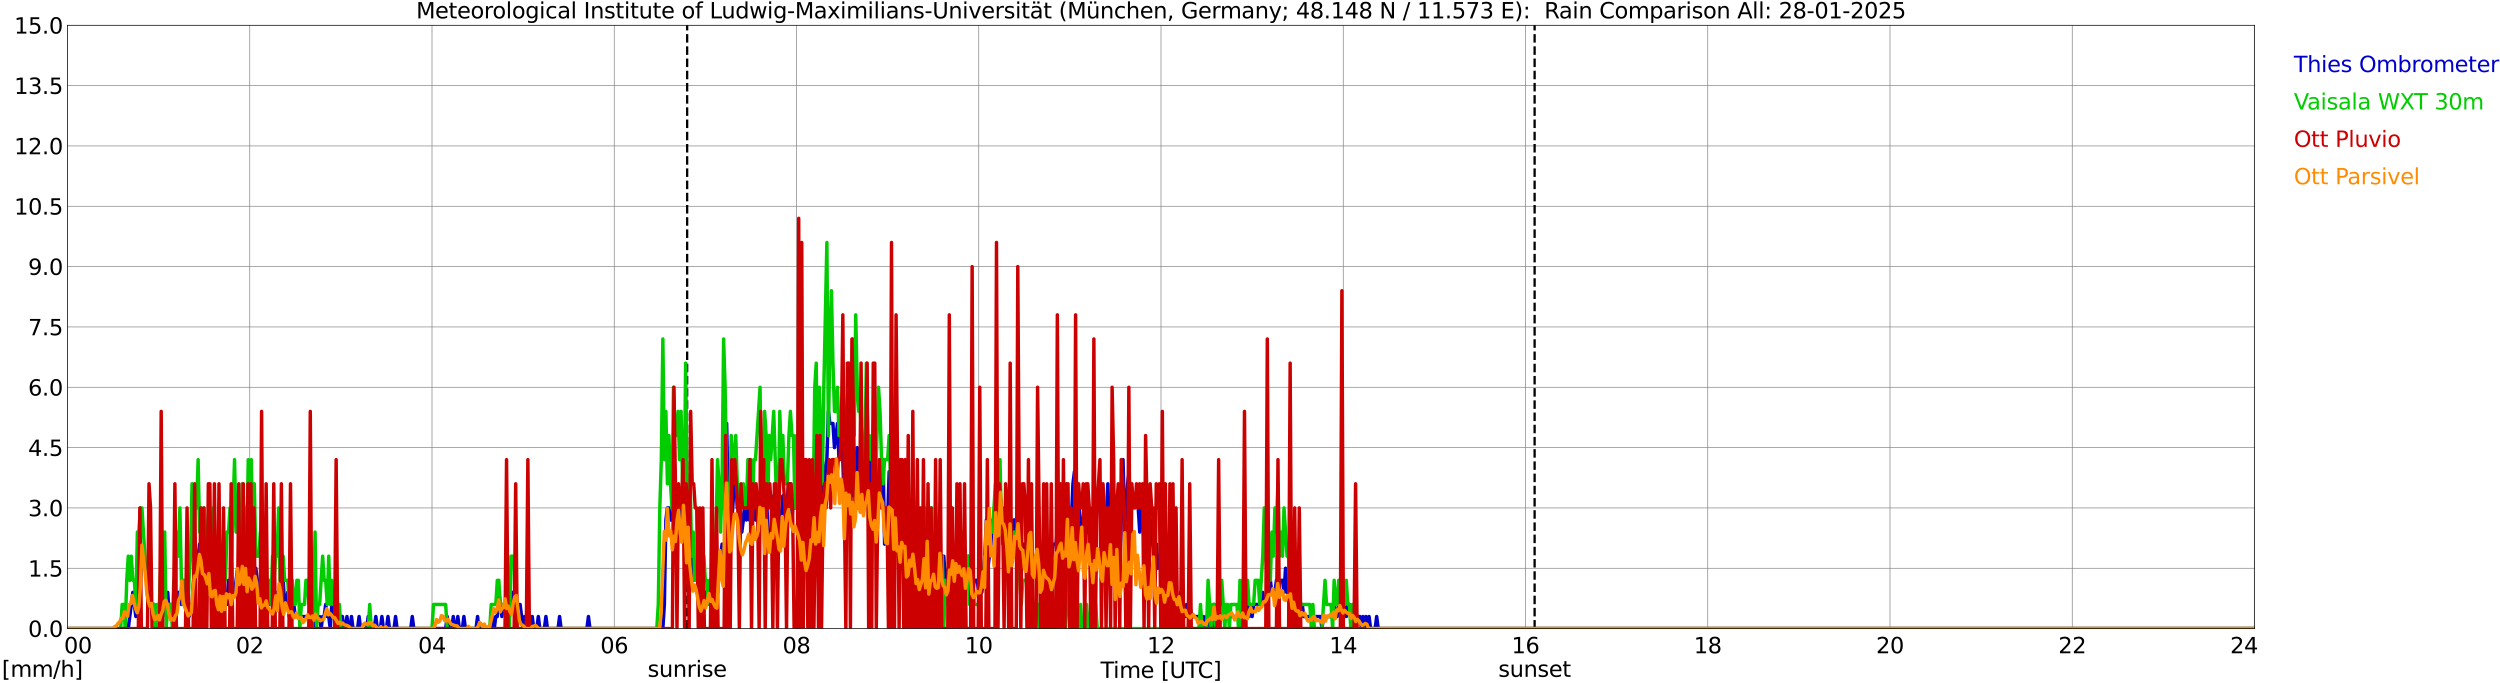 <?xml version="1.0" encoding="utf-8" standalone="no"?>
<!DOCTYPE svg PUBLIC "-//W3C//DTD SVG 1.1//EN"
  "http://www.w3.org/Graphics/SVG/1.1/DTD/svg11.dtd">
<svg xmlns:xlink="http://www.w3.org/1999/xlink" width="1085.4pt" height="296.64pt" viewBox="0 0 1085.4 296.64" xmlns="http://www.w3.org/2000/svg" version="1.1">
 <defs>
  <style type="text/css">*{stroke-linejoin: round; stroke-linecap: butt}</style>
 </defs>
 <g id="figure_1">
  <g id="patch_1">
   <path d="M 0 296.64 
L 1085.4 296.64 
L 1085.4 0 
L 0 0 
z
" style="fill: #ffffff"/>
  </g>
  <g id="axes_1">
   <g id="patch_2">
    <path d="M 29.306 272.909 
L 978.814 272.909 
L 978.814 10.976 
L 29.306 10.976 
z
" style="fill: #ffffff"/>
   </g>
   <g id="patch_3">
    <path d="M 979.297 272.909 
L 978.814 272.909 
L 978.814 10.976 
L 979.297 10.976 
z
" clip-path="url(#p84acf4f077)" style="fill: #d3d3d3; opacity: 0.25; stroke: #d3d3d3; stroke-linejoin: miter"/>
   </g>
   <g id="matplotlib.axis_1">
    <g id="xtick_1">
     <g id="line2d_1">
      <path d="M 29.306 272.909 
L 29.306 10.976 
" clip-path="url(#p84acf4f077)" style="fill: none; stroke: #808080; stroke-width: 0.3; stroke-linecap: square"/>
     </g>
     <g id="line2d_2"/>
     <g id="text_1">
      <!--    00 -->
      <g transform="translate(18.733 283.627) scale(0.095 -0.095)">
       <defs>
        <path id="DejaVuSans-20" transform="scale(0.016)"/>
        <path id="DejaVuSans-30" d="M 2034 4250 
Q 1547 4250 1301 3770 
Q 1056 3291 1056 2328 
Q 1056 1369 1301 889 
Q 1547 409 2034 409 
Q 2525 409 2770 889 
Q 3016 1369 3016 2328 
Q 3016 3291 2770 3770 
Q 2525 4250 2034 4250 
z
M 2034 4750 
Q 2819 4750 3233 4129 
Q 3647 3509 3647 2328 
Q 3647 1150 3233 529 
Q 2819 -91 2034 -91 
Q 1250 -91 836 529 
Q 422 1150 422 2328 
Q 422 3509 836 4129 
Q 1250 4750 2034 4750 
z
" transform="scale(0.016)"/>
       </defs>
       <use xlink:href="#DejaVuSans-20"/>
       <use xlink:href="#DejaVuSans-20" transform="translate(31.787 0)"/>
       <use xlink:href="#DejaVuSans-20" transform="translate(63.574 0)"/>
       <use xlink:href="#DejaVuSans-30" transform="translate(95.361 0)"/>
       <use xlink:href="#DejaVuSans-30" transform="translate(158.984 0)"/>
      </g>
     </g>
    </g>
    <g id="xtick_2">
     <g id="line2d_3">
      <path d="M 108.431 272.909 
L 108.431 10.976 
" clip-path="url(#p84acf4f077)" style="fill: none; stroke: #808080; stroke-width: 0.3; stroke-linecap: square"/>
     </g>
     <g id="line2d_4"/>
     <g id="text_2">
      <!-- 02 -->
      <g transform="translate(102.387 283.627) scale(0.095 -0.095)">
       <defs>
        <path id="DejaVuSans-32" d="M 1228 531 
L 3431 531 
L 3431 0 
L 469 0 
L 469 531 
Q 828 903 1448 1529 
Q 2069 2156 2228 2338 
Q 2531 2678 2651 2914 
Q 2772 3150 2772 3378 
Q 2772 3750 2511 3984 
Q 2250 4219 1831 4219 
Q 1534 4219 1204 4116 
Q 875 4013 500 3803 
L 500 4441 
Q 881 4594 1212 4672 
Q 1544 4750 1819 4750 
Q 2544 4750 2975 4387 
Q 3406 4025 3406 3419 
Q 3406 3131 3298 2873 
Q 3191 2616 2906 2266 
Q 2828 2175 2409 1742 
Q 1991 1309 1228 531 
z
" transform="scale(0.016)"/>
       </defs>
       <use xlink:href="#DejaVuSans-30"/>
       <use xlink:href="#DejaVuSans-32" transform="translate(63.623 0)"/>
      </g>
     </g>
    </g>
    <g id="xtick_3">
     <g id="line2d_5">
      <path d="M 187.557 272.909 
L 187.557 10.976 
" clip-path="url(#p84acf4f077)" style="fill: none; stroke: #808080; stroke-width: 0.3; stroke-linecap: square"/>
     </g>
     <g id="line2d_6"/>
     <g id="text_3">
      <!-- 04 -->
      <g transform="translate(181.513 283.627) scale(0.095 -0.095)">
       <defs>
        <path id="DejaVuSans-34" d="M 2419 4116 
L 825 1625 
L 2419 1625 
L 2419 4116 
z
M 2253 4666 
L 3047 4666 
L 3047 1625 
L 3713 1625 
L 3713 1100 
L 3047 1100 
L 3047 0 
L 2419 0 
L 2419 1100 
L 313 1100 
L 313 1709 
L 2253 4666 
z
" transform="scale(0.016)"/>
       </defs>
       <use xlink:href="#DejaVuSans-30"/>
       <use xlink:href="#DejaVuSans-34" transform="translate(63.623 0)"/>
      </g>
     </g>
    </g>
    <g id="xtick_4">
     <g id="line2d_7">
      <path d="M 266.683 272.909 
L 266.683 10.976 
" clip-path="url(#p84acf4f077)" style="fill: none; stroke: #808080; stroke-width: 0.3; stroke-linecap: square"/>
     </g>
     <g id="line2d_8"/>
     <g id="text_4">
      <!-- 06 -->
      <g transform="translate(260.638 283.627) scale(0.095 -0.095)">
       <defs>
        <path id="DejaVuSans-36" d="M 2113 2584 
Q 1688 2584 1439 2293 
Q 1191 2003 1191 1497 
Q 1191 994 1439 701 
Q 1688 409 2113 409 
Q 2538 409 2786 701 
Q 3034 994 3034 1497 
Q 3034 2003 2786 2293 
Q 2538 2584 2113 2584 
z
M 3366 4563 
L 3366 3988 
Q 3128 4100 2886 4159 
Q 2644 4219 2406 4219 
Q 1781 4219 1451 3797 
Q 1122 3375 1075 2522 
Q 1259 2794 1537 2939 
Q 1816 3084 2150 3084 
Q 2853 3084 3261 2657 
Q 3669 2231 3669 1497 
Q 3669 778 3244 343 
Q 2819 -91 2113 -91 
Q 1303 -91 875 529 
Q 447 1150 447 2328 
Q 447 3434 972 4092 
Q 1497 4750 2381 4750 
Q 2619 4750 2861 4703 
Q 3103 4656 3366 4563 
z
" transform="scale(0.016)"/>
       </defs>
       <use xlink:href="#DejaVuSans-30"/>
       <use xlink:href="#DejaVuSans-36" transform="translate(63.623 0)"/>
      </g>
     </g>
    </g>
    <g id="xtick_5">
     <g id="line2d_9">
      <path d="M 345.808 272.909 
L 345.808 10.976 
" clip-path="url(#p84acf4f077)" style="fill: none; stroke: #808080; stroke-width: 0.3; stroke-linecap: square"/>
     </g>
     <g id="line2d_10"/>
     <g id="text_5">
      <!-- 08 -->
      <g transform="translate(339.764 283.627) scale(0.095 -0.095)">
       <defs>
        <path id="DejaVuSans-38" d="M 2034 2216 
Q 1584 2216 1326 1975 
Q 1069 1734 1069 1313 
Q 1069 891 1326 650 
Q 1584 409 2034 409 
Q 2484 409 2743 651 
Q 3003 894 3003 1313 
Q 3003 1734 2745 1975 
Q 2488 2216 2034 2216 
z
M 1403 2484 
Q 997 2584 770 2862 
Q 544 3141 544 3541 
Q 544 4100 942 4425 
Q 1341 4750 2034 4750 
Q 2731 4750 3128 4425 
Q 3525 4100 3525 3541 
Q 3525 3141 3298 2862 
Q 3072 2584 2669 2484 
Q 3125 2378 3379 2068 
Q 3634 1759 3634 1313 
Q 3634 634 3220 271 
Q 2806 -91 2034 -91 
Q 1263 -91 848 271 
Q 434 634 434 1313 
Q 434 1759 690 2068 
Q 947 2378 1403 2484 
z
M 1172 3481 
Q 1172 3119 1398 2916 
Q 1625 2713 2034 2713 
Q 2441 2713 2670 2916 
Q 2900 3119 2900 3481 
Q 2900 3844 2670 4047 
Q 2441 4250 2034 4250 
Q 1625 4250 1398 4047 
Q 1172 3844 1172 3481 
z
" transform="scale(0.016)"/>
       </defs>
       <use xlink:href="#DejaVuSans-30"/>
       <use xlink:href="#DejaVuSans-38" transform="translate(63.623 0)"/>
      </g>
     </g>
    </g>
    <g id="xtick_6">
     <g id="line2d_11">
      <path d="M 424.934 272.909 
L 424.934 10.976 
" clip-path="url(#p84acf4f077)" style="fill: none; stroke: #808080; stroke-width: 0.3; stroke-linecap: square"/>
     </g>
     <g id="line2d_12"/>
     <g id="text_6">
      <!-- 10 -->
      <g transform="translate(418.89 283.627) scale(0.095 -0.095)">
       <defs>
        <path id="DejaVuSans-31" d="M 794 531 
L 1825 531 
L 1825 4091 
L 703 3866 
L 703 4441 
L 1819 4666 
L 2450 4666 
L 2450 531 
L 3481 531 
L 3481 0 
L 794 0 
L 794 531 
z
" transform="scale(0.016)"/>
       </defs>
       <use xlink:href="#DejaVuSans-31"/>
       <use xlink:href="#DejaVuSans-30" transform="translate(63.623 0)"/>
      </g>
     </g>
    </g>
    <g id="xtick_7">
     <g id="line2d_13">
      <path d="M 504.06 272.909 
L 504.06 10.976 
" clip-path="url(#p84acf4f077)" style="fill: none; stroke: #808080; stroke-width: 0.3; stroke-linecap: square"/>
     </g>
     <g id="line2d_14"/>
     <g id="text_7">
      <!-- 12 -->
      <g transform="translate(498.015 283.627) scale(0.095 -0.095)">
       <use xlink:href="#DejaVuSans-31"/>
       <use xlink:href="#DejaVuSans-32" transform="translate(63.623 0)"/>
      </g>
     </g>
    </g>
    <g id="xtick_8">
     <g id="line2d_15">
      <path d="M 583.185 272.909 
L 583.185 10.976 
" clip-path="url(#p84acf4f077)" style="fill: none; stroke: #808080; stroke-width: 0.3; stroke-linecap: square"/>
     </g>
     <g id="line2d_16"/>
     <g id="text_8">
      <!-- 14 -->
      <g transform="translate(577.141 283.627) scale(0.095 -0.095)">
       <use xlink:href="#DejaVuSans-31"/>
       <use xlink:href="#DejaVuSans-34" transform="translate(63.623 0)"/>
      </g>
     </g>
    </g>
    <g id="xtick_9">
     <g id="line2d_17">
      <path d="M 662.311 272.909 
L 662.311 10.976 
" clip-path="url(#p84acf4f077)" style="fill: none; stroke: #808080; stroke-width: 0.3; stroke-linecap: square"/>
     </g>
     <g id="line2d_18"/>
     <g id="text_9">
      <!-- 16 -->
      <g transform="translate(656.267 283.627) scale(0.095 -0.095)">
       <use xlink:href="#DejaVuSans-31"/>
       <use xlink:href="#DejaVuSans-36" transform="translate(63.623 0)"/>
      </g>
     </g>
    </g>
    <g id="xtick_10">
     <g id="line2d_19">
      <path d="M 741.437 272.909 
L 741.437 10.976 
" clip-path="url(#p84acf4f077)" style="fill: none; stroke: #808080; stroke-width: 0.3; stroke-linecap: square"/>
     </g>
     <g id="line2d_20"/>
     <g id="text_10">
      <!-- 18 -->
      <g transform="translate(735.392 283.627) scale(0.095 -0.095)">
       <use xlink:href="#DejaVuSans-31"/>
       <use xlink:href="#DejaVuSans-38" transform="translate(63.623 0)"/>
      </g>
     </g>
    </g>
    <g id="xtick_11">
     <g id="line2d_21">
      <path d="M 820.562 272.909 
L 820.562 10.976 
" clip-path="url(#p84acf4f077)" style="fill: none; stroke: #808080; stroke-width: 0.3; stroke-linecap: square"/>
     </g>
     <g id="line2d_22"/>
     <g id="text_11">
      <!-- 20 -->
      <g transform="translate(814.518 283.627) scale(0.095 -0.095)">
       <use xlink:href="#DejaVuSans-32"/>
       <use xlink:href="#DejaVuSans-30" transform="translate(63.623 0)"/>
      </g>
     </g>
    </g>
    <g id="xtick_12">
     <g id="line2d_23">
      <path d="M 899.688 272.909 
L 899.688 10.976 
" clip-path="url(#p84acf4f077)" style="fill: none; stroke: #808080; stroke-width: 0.3; stroke-linecap: square"/>
     </g>
     <g id="line2d_24"/>
     <g id="text_12">
      <!-- 22 -->
      <g transform="translate(893.644 283.627) scale(0.095 -0.095)">
       <use xlink:href="#DejaVuSans-32"/>
       <use xlink:href="#DejaVuSans-32" transform="translate(63.623 0)"/>
      </g>
     </g>
    </g>
    <g id="xtick_13">
     <g id="line2d_25">
      <path d="M 978.814 272.909 
L 978.814 10.976 
" clip-path="url(#p84acf4f077)" style="fill: none; stroke: #808080; stroke-width: 0.3; stroke-linecap: square"/>
     </g>
     <g id="line2d_26"/>
     <g id="text_13">
      <!-- 24    -->
      <g transform="translate(968.241 283.627) scale(0.095 -0.095)">
       <use xlink:href="#DejaVuSans-32"/>
       <use xlink:href="#DejaVuSans-34" transform="translate(63.623 0)"/>
       <use xlink:href="#DejaVuSans-20" transform="translate(127.246 0)"/>
       <use xlink:href="#DejaVuSans-20" transform="translate(159.033 0)"/>
       <use xlink:href="#DejaVuSans-20" transform="translate(190.82 0)"/>
      </g>
     </g>
    </g>
    <g id="text_14">
     <!-- Time [UTC] -->
     <g transform="translate(477.806 294.322) scale(0.095 -0.095)">
      <defs>
       <path id="DejaVuSans-54" d="M -19 4666 
L 3928 4666 
L 3928 4134 
L 2272 4134 
L 2272 0 
L 1638 0 
L 1638 4134 
L -19 4134 
L -19 4666 
z
" transform="scale(0.016)"/>
       <path id="DejaVuSans-69" d="M 603 3500 
L 1178 3500 
L 1178 0 
L 603 0 
L 603 3500 
z
M 603 4863 
L 1178 4863 
L 1178 4134 
L 603 4134 
L 603 4863 
z
" transform="scale(0.016)"/>
       <path id="DejaVuSans-6d" d="M 3328 2828 
Q 3544 3216 3844 3400 
Q 4144 3584 4550 3584 
Q 5097 3584 5394 3201 
Q 5691 2819 5691 2113 
L 5691 0 
L 5113 0 
L 5113 2094 
Q 5113 2597 4934 2840 
Q 4756 3084 4391 3084 
Q 3944 3084 3684 2787 
Q 3425 2491 3425 1978 
L 3425 0 
L 2847 0 
L 2847 2094 
Q 2847 2600 2669 2842 
Q 2491 3084 2119 3084 
Q 1678 3084 1418 2786 
Q 1159 2488 1159 1978 
L 1159 0 
L 581 0 
L 581 3500 
L 1159 3500 
L 1159 2956 
Q 1356 3278 1631 3431 
Q 1906 3584 2284 3584 
Q 2666 3584 2933 3390 
Q 3200 3197 3328 2828 
z
" transform="scale(0.016)"/>
       <path id="DejaVuSans-65" d="M 3597 1894 
L 3597 1613 
L 953 1613 
Q 991 1019 1311 708 
Q 1631 397 2203 397 
Q 2534 397 2845 478 
Q 3156 559 3463 722 
L 3463 178 
Q 3153 47 2828 -22 
Q 2503 -91 2169 -91 
Q 1331 -91 842 396 
Q 353 884 353 1716 
Q 353 2575 817 3079 
Q 1281 3584 2069 3584 
Q 2775 3584 3186 3129 
Q 3597 2675 3597 1894 
z
M 3022 2063 
Q 3016 2534 2758 2815 
Q 2500 3097 2075 3097 
Q 1594 3097 1305 2825 
Q 1016 2553 972 2059 
L 3022 2063 
z
" transform="scale(0.016)"/>
       <path id="DejaVuSans-5b" d="M 550 4863 
L 1875 4863 
L 1875 4416 
L 1125 4416 
L 1125 -397 
L 1875 -397 
L 1875 -844 
L 550 -844 
L 550 4863 
z
" transform="scale(0.016)"/>
       <path id="DejaVuSans-55" d="M 556 4666 
L 1191 4666 
L 1191 1831 
Q 1191 1081 1462 751 
Q 1734 422 2344 422 
Q 2950 422 3222 751 
Q 3494 1081 3494 1831 
L 3494 4666 
L 4128 4666 
L 4128 1753 
Q 4128 841 3676 375 
Q 3225 -91 2344 -91 
Q 1459 -91 1007 375 
Q 556 841 556 1753 
L 556 4666 
z
" transform="scale(0.016)"/>
       <path id="DejaVuSans-43" d="M 4122 4306 
L 4122 3641 
Q 3803 3938 3442 4084 
Q 3081 4231 2675 4231 
Q 1875 4231 1450 3742 
Q 1025 3253 1025 2328 
Q 1025 1406 1450 917 
Q 1875 428 2675 428 
Q 3081 428 3442 575 
Q 3803 722 4122 1019 
L 4122 359 
Q 3791 134 3420 21 
Q 3050 -91 2638 -91 
Q 1578 -91 968 557 
Q 359 1206 359 2328 
Q 359 3453 968 4101 
Q 1578 4750 2638 4750 
Q 3056 4750 3426 4639 
Q 3797 4528 4122 4306 
z
" transform="scale(0.016)"/>
       <path id="DejaVuSans-5d" d="M 1947 4863 
L 1947 -844 
L 622 -844 
L 622 -397 
L 1369 -397 
L 1369 4416 
L 622 4416 
L 622 4863 
L 1947 4863 
z
" transform="scale(0.016)"/>
      </defs>
      <use xlink:href="#DejaVuSans-54"/>
      <use xlink:href="#DejaVuSans-69" transform="translate(57.959 0)"/>
      <use xlink:href="#DejaVuSans-6d" transform="translate(85.742 0)"/>
      <use xlink:href="#DejaVuSans-65" transform="translate(183.154 0)"/>
      <use xlink:href="#DejaVuSans-20" transform="translate(244.678 0)"/>
      <use xlink:href="#DejaVuSans-5b" transform="translate(276.465 0)"/>
      <use xlink:href="#DejaVuSans-55" transform="translate(315.479 0)"/>
      <use xlink:href="#DejaVuSans-54" transform="translate(388.672 0)"/>
      <use xlink:href="#DejaVuSans-43" transform="translate(443.881 0)"/>
      <use xlink:href="#DejaVuSans-5d" transform="translate(513.705 0)"/>
     </g>
    </g>
   </g>
   <g id="matplotlib.axis_2">
    <g id="ytick_1">
     <g id="line2d_27">
      <path d="M 29.306 272.909 
L 978.814 272.909 
" clip-path="url(#p84acf4f077)" style="fill: none; stroke: #808080; stroke-width: 0.3; stroke-linecap: square"/>
     </g>
     <g id="line2d_28"/>
     <g id="text_15">
      <!-- 0.0 -->
      <g transform="translate(12.198 276.518) scale(0.095 -0.095)">
       <defs>
        <path id="DejaVuSans-2e" d="M 684 794 
L 1344 794 
L 1344 0 
L 684 0 
L 684 794 
z
" transform="scale(0.016)"/>
       </defs>
       <use xlink:href="#DejaVuSans-30"/>
       <use xlink:href="#DejaVuSans-2e" transform="translate(63.623 0)"/>
       <use xlink:href="#DejaVuSans-30" transform="translate(95.41 0)"/>
      </g>
     </g>
    </g>
    <g id="ytick_2">
     <g id="line2d_29">
      <path d="M 29.306 246.715 
L 978.814 246.715 
" clip-path="url(#p84acf4f077)" style="fill: none; stroke: #808080; stroke-width: 0.3; stroke-linecap: square"/>
     </g>
     <g id="line2d_30"/>
     <g id="text_16">
      <!-- 1.5 -->
      <g transform="translate(12.198 250.325) scale(0.095 -0.095)">
       <defs>
        <path id="DejaVuSans-35" d="M 691 4666 
L 3169 4666 
L 3169 4134 
L 1269 4134 
L 1269 2991 
Q 1406 3038 1543 3061 
Q 1681 3084 1819 3084 
Q 2600 3084 3056 2656 
Q 3513 2228 3513 1497 
Q 3513 744 3044 326 
Q 2575 -91 1722 -91 
Q 1428 -91 1123 -41 
Q 819 9 494 109 
L 494 744 
Q 775 591 1075 516 
Q 1375 441 1709 441 
Q 2250 441 2565 725 
Q 2881 1009 2881 1497 
Q 2881 1984 2565 2268 
Q 2250 2553 1709 2553 
Q 1456 2553 1204 2497 
Q 953 2441 691 2322 
L 691 4666 
z
" transform="scale(0.016)"/>
       </defs>
       <use xlink:href="#DejaVuSans-31"/>
       <use xlink:href="#DejaVuSans-2e" transform="translate(63.623 0)"/>
       <use xlink:href="#DejaVuSans-35" transform="translate(95.41 0)"/>
      </g>
     </g>
    </g>
    <g id="ytick_3">
     <g id="line2d_31">
      <path d="M 29.306 220.522 
L 978.814 220.522 
" clip-path="url(#p84acf4f077)" style="fill: none; stroke: #808080; stroke-width: 0.3; stroke-linecap: square"/>
     </g>
     <g id="line2d_32"/>
     <g id="text_17">
      <!-- 3.0 -->
      <g transform="translate(12.198 224.131) scale(0.095 -0.095)">
       <defs>
        <path id="DejaVuSans-33" d="M 2597 2516 
Q 3050 2419 3304 2112 
Q 3559 1806 3559 1356 
Q 3559 666 3084 287 
Q 2609 -91 1734 -91 
Q 1441 -91 1130 -33 
Q 819 25 488 141 
L 488 750 
Q 750 597 1062 519 
Q 1375 441 1716 441 
Q 2309 441 2620 675 
Q 2931 909 2931 1356 
Q 2931 1769 2642 2001 
Q 2353 2234 1838 2234 
L 1294 2234 
L 1294 2753 
L 1863 2753 
Q 2328 2753 2575 2939 
Q 2822 3125 2822 3475 
Q 2822 3834 2567 4026 
Q 2313 4219 1838 4219 
Q 1578 4219 1281 4162 
Q 984 4106 628 3988 
L 628 4550 
Q 988 4650 1302 4700 
Q 1616 4750 1894 4750 
Q 2613 4750 3031 4423 
Q 3450 4097 3450 3541 
Q 3450 3153 3228 2886 
Q 3006 2619 2597 2516 
z
" transform="scale(0.016)"/>
       </defs>
       <use xlink:href="#DejaVuSans-33"/>
       <use xlink:href="#DejaVuSans-2e" transform="translate(63.623 0)"/>
       <use xlink:href="#DejaVuSans-30" transform="translate(95.41 0)"/>
      </g>
     </g>
    </g>
    <g id="ytick_4">
     <g id="line2d_33">
      <path d="M 29.306 194.329 
L 978.814 194.329 
" clip-path="url(#p84acf4f077)" style="fill: none; stroke: #808080; stroke-width: 0.3; stroke-linecap: square"/>
     </g>
     <g id="line2d_34"/>
     <g id="text_18">
      <!-- 4.5 -->
      <g transform="translate(12.198 197.938) scale(0.095 -0.095)">
       <use xlink:href="#DejaVuSans-34"/>
       <use xlink:href="#DejaVuSans-2e" transform="translate(63.623 0)"/>
       <use xlink:href="#DejaVuSans-35" transform="translate(95.41 0)"/>
      </g>
     </g>
    </g>
    <g id="ytick_5">
     <g id="line2d_35">
      <path d="M 29.306 168.136 
L 978.814 168.136 
" clip-path="url(#p84acf4f077)" style="fill: none; stroke: #808080; stroke-width: 0.3; stroke-linecap: square"/>
     </g>
     <g id="line2d_36"/>
     <g id="text_19">
      <!-- 6.0 -->
      <g transform="translate(12.198 171.745) scale(0.095 -0.095)">
       <use xlink:href="#DejaVuSans-36"/>
       <use xlink:href="#DejaVuSans-2e" transform="translate(63.623 0)"/>
       <use xlink:href="#DejaVuSans-30" transform="translate(95.41 0)"/>
      </g>
     </g>
    </g>
    <g id="ytick_6">
     <g id="line2d_37">
      <path d="M 29.306 141.942 
L 978.814 141.942 
" clip-path="url(#p84acf4f077)" style="fill: none; stroke: #808080; stroke-width: 0.3; stroke-linecap: square"/>
     </g>
     <g id="line2d_38"/>
     <g id="text_20">
      <!-- 7.5 -->
      <g transform="translate(12.198 145.551) scale(0.095 -0.095)">
       <defs>
        <path id="DejaVuSans-37" d="M 525 4666 
L 3525 4666 
L 3525 4397 
L 1831 0 
L 1172 0 
L 2766 4134 
L 525 4134 
L 525 4666 
z
" transform="scale(0.016)"/>
       </defs>
       <use xlink:href="#DejaVuSans-37"/>
       <use xlink:href="#DejaVuSans-2e" transform="translate(63.623 0)"/>
       <use xlink:href="#DejaVuSans-35" transform="translate(95.41 0)"/>
      </g>
     </g>
    </g>
    <g id="ytick_7">
     <g id="line2d_39">
      <path d="M 29.306 115.749 
L 978.814 115.749 
" clip-path="url(#p84acf4f077)" style="fill: none; stroke: #808080; stroke-width: 0.3; stroke-linecap: square"/>
     </g>
     <g id="line2d_40"/>
     <g id="text_21">
      <!-- 9.0 -->
      <g transform="translate(12.198 119.358) scale(0.095 -0.095)">
       <defs>
        <path id="DejaVuSans-39" d="M 703 97 
L 703 672 
Q 941 559 1184 500 
Q 1428 441 1663 441 
Q 2288 441 2617 861 
Q 2947 1281 2994 2138 
Q 2813 1869 2534 1725 
Q 2256 1581 1919 1581 
Q 1219 1581 811 2004 
Q 403 2428 403 3163 
Q 403 3881 828 4315 
Q 1253 4750 1959 4750 
Q 2769 4750 3195 4129 
Q 3622 3509 3622 2328 
Q 3622 1225 3098 567 
Q 2575 -91 1691 -91 
Q 1453 -91 1209 -44 
Q 966 3 703 97 
z
M 1959 2075 
Q 2384 2075 2632 2365 
Q 2881 2656 2881 3163 
Q 2881 3666 2632 3958 
Q 2384 4250 1959 4250 
Q 1534 4250 1286 3958 
Q 1038 3666 1038 3163 
Q 1038 2656 1286 2365 
Q 1534 2075 1959 2075 
z
" transform="scale(0.016)"/>
       </defs>
       <use xlink:href="#DejaVuSans-39"/>
       <use xlink:href="#DejaVuSans-2e" transform="translate(63.623 0)"/>
       <use xlink:href="#DejaVuSans-30" transform="translate(95.41 0)"/>
      </g>
     </g>
    </g>
    <g id="ytick_8">
     <g id="line2d_41">
      <path d="M 29.306 89.556 
L 978.814 89.556 
" clip-path="url(#p84acf4f077)" style="fill: none; stroke: #808080; stroke-width: 0.3; stroke-linecap: square"/>
     </g>
     <g id="line2d_42"/>
     <g id="text_22">
      <!-- 10.5 -->
      <g transform="translate(6.153 93.165) scale(0.095 -0.095)">
       <use xlink:href="#DejaVuSans-31"/>
       <use xlink:href="#DejaVuSans-30" transform="translate(63.623 0)"/>
       <use xlink:href="#DejaVuSans-2e" transform="translate(127.246 0)"/>
       <use xlink:href="#DejaVuSans-35" transform="translate(159.033 0)"/>
      </g>
     </g>
    </g>
    <g id="ytick_9">
     <g id="line2d_43">
      <path d="M 29.306 63.362 
L 978.814 63.362 
" clip-path="url(#p84acf4f077)" style="fill: none; stroke: #808080; stroke-width: 0.3; stroke-linecap: square"/>
     </g>
     <g id="line2d_44"/>
     <g id="text_23">
      <!-- 12.0 -->
      <g transform="translate(6.153 66.972) scale(0.095 -0.095)">
       <use xlink:href="#DejaVuSans-31"/>
       <use xlink:href="#DejaVuSans-32" transform="translate(63.623 0)"/>
       <use xlink:href="#DejaVuSans-2e" transform="translate(127.246 0)"/>
       <use xlink:href="#DejaVuSans-30" transform="translate(159.033 0)"/>
      </g>
     </g>
    </g>
    <g id="ytick_10">
     <g id="line2d_45">
      <path d="M 29.306 37.169 
L 978.814 37.169 
" clip-path="url(#p84acf4f077)" style="fill: none; stroke: #808080; stroke-width: 0.3; stroke-linecap: square"/>
     </g>
     <g id="line2d_46"/>
     <g id="text_24">
      <!-- 13.5 -->
      <g transform="translate(6.153 40.778) scale(0.095 -0.095)">
       <use xlink:href="#DejaVuSans-31"/>
       <use xlink:href="#DejaVuSans-33" transform="translate(63.623 0)"/>
       <use xlink:href="#DejaVuSans-2e" transform="translate(127.246 0)"/>
       <use xlink:href="#DejaVuSans-35" transform="translate(159.033 0)"/>
      </g>
     </g>
    </g>
    <g id="ytick_11">
     <g id="line2d_47">
      <path d="M 29.306 10.976 
L 978.814 10.976 
" clip-path="url(#p84acf4f077)" style="fill: none; stroke: #808080; stroke-width: 0.3; stroke-linecap: square"/>
     </g>
     <g id="line2d_48"/>
     <g id="text_25">
      <!-- 15.0 -->
      <g transform="translate(6.153 14.585) scale(0.095 -0.095)">
       <use xlink:href="#DejaVuSans-31"/>
       <use xlink:href="#DejaVuSans-35" transform="translate(63.623 0)"/>
       <use xlink:href="#DejaVuSans-2e" transform="translate(127.246 0)"/>
       <use xlink:href="#DejaVuSans-30" transform="translate(159.033 0)"/>
      </g>
     </g>
    </g>
   </g>
   <g id="line2d_49">
    <path d="M 298.333 272.909 
L 298.333 10.976 
" clip-path="url(#p84acf4f077)" style="fill: none; stroke-dasharray: 3.7,1.6; stroke-dashoffset: 0; stroke: #000000"/>
   </g>
   <g id="line2d_50">
    <path d="M 666.267 272.909 
L 666.267 10.976 
" clip-path="url(#p84acf4f077)" style="fill: none; stroke-dasharray: 3.7,1.6; stroke-dashoffset: 0; stroke: #000000"/>
   </g>
   <g id="line2d_51">
    <path d="M 29.306 272.909 
L 55.681 272.909 
L 57.659 257.193 
L 58.978 267.67 
L 59.637 262.431 
L 60.297 267.67 
L 60.956 251.954 
L 61.615 241.477 
L 62.275 241.477 
L 62.934 246.715 
L 63.594 246.715 
L 64.253 257.193 
L 64.912 257.193 
L 66.231 267.67 
L 66.89 262.431 
L 67.55 267.67 
L 70.187 267.67 
L 70.847 262.431 
L 71.506 262.431 
L 72.166 267.67 
L 72.825 257.193 
L 73.484 267.67 
L 74.144 262.431 
L 74.803 267.67 
L 76.122 267.67 
L 77.441 257.193 
L 78.1 257.193 
L 78.759 262.431 
L 79.419 251.954 
L 80.078 262.431 
L 80.737 262.431 
L 81.397 267.67 
L 82.056 267.67 
L 82.716 262.431 
L 83.375 262.431 
L 84.034 251.954 
L 84.694 246.715 
L 85.353 246.715 
L 86.672 236.238 
L 87.331 241.477 
L 87.991 241.477 
L 88.65 246.715 
L 90.628 246.715 
L 91.288 251.954 
L 91.947 251.954 
L 92.606 257.193 
L 93.266 251.954 
L 93.925 257.193 
L 94.584 257.193 
L 95.244 262.431 
L 95.903 257.193 
L 96.563 262.431 
L 97.222 257.193 
L 97.881 257.193 
L 98.541 262.431 
L 99.2 251.954 
L 99.86 262.431 
L 100.519 257.193 
L 101.838 257.193 
L 103.156 246.715 
L 105.135 246.715 
L 105.794 251.954 
L 106.453 246.715 
L 107.113 251.954 
L 107.772 251.954 
L 108.431 241.477 
L 109.75 251.954 
L 110.41 251.954 
L 111.069 246.715 
L 111.728 251.954 
L 112.388 251.954 
L 113.047 257.193 
L 114.366 257.193 
L 115.025 262.431 
L 115.685 262.431 
L 116.344 257.193 
L 117.003 262.431 
L 119.641 262.431 
L 120.3 257.193 
L 121.619 257.193 
L 122.278 262.431 
L 122.938 251.954 
L 123.597 262.431 
L 124.257 262.431 
L 124.916 257.193 
L 125.575 267.67 
L 126.235 262.431 
L 126.894 267.67 
L 127.553 262.431 
L 128.213 267.67 
L 136.125 267.67 
L 136.785 272.909 
L 137.444 267.67 
L 138.763 267.67 
L 139.422 272.909 
L 140.082 267.67 
L 140.741 267.67 
L 141.4 262.431 
L 142.06 267.67 
L 142.719 267.67 
L 143.379 272.909 
L 144.038 262.431 
L 144.697 267.67 
L 146.676 267.67 
L 147.335 272.909 
L 147.994 267.67 
L 148.654 267.67 
L 149.313 272.909 
L 149.972 272.909 
L 150.632 267.67 
L 151.291 272.909 
L 151.951 272.909 
L 152.61 267.67 
L 153.269 272.909 
L 155.247 272.909 
L 155.907 267.67 
L 156.566 272.909 
L 159.204 272.909 
L 159.863 267.67 
L 160.523 272.909 
L 162.501 272.909 
L 163.16 267.67 
L 163.819 272.909 
L 165.138 272.909 
L 165.798 267.67 
L 166.457 272.909 
L 167.776 272.909 
L 168.435 267.67 
L 169.094 272.909 
L 171.073 272.909 
L 171.732 267.67 
L 172.391 272.909 
L 178.326 272.909 
L 178.985 267.67 
L 179.645 272.909 
L 193.492 272.909 
L 194.151 267.67 
L 194.81 272.909 
L 196.129 272.909 
L 196.788 267.67 
L 197.448 272.909 
L 198.107 272.909 
L 198.767 267.67 
L 199.426 272.909 
L 200.745 272.909 
L 201.404 267.67 
L 202.063 272.909 
L 206.679 272.909 
L 207.339 267.67 
L 207.998 272.909 
L 213.273 272.909 
L 213.932 267.67 
L 214.592 272.909 
L 215.251 267.67 
L 215.91 267.67 
L 216.57 257.193 
L 217.889 267.67 
L 218.548 262.431 
L 219.867 262.431 
L 220.526 257.193 
L 221.186 267.67 
L 222.504 257.193 
L 223.164 262.431 
L 223.823 257.193 
L 224.482 262.431 
L 225.801 262.431 
L 227.12 272.909 
L 227.779 267.67 
L 228.439 272.909 
L 229.098 267.67 
L 229.757 272.909 
L 230.417 272.909 
L 231.076 267.67 
L 231.736 272.909 
L 233.054 272.909 
L 233.714 267.67 
L 234.373 272.909 
L 236.351 272.909 
L 237.011 267.67 
L 237.67 272.909 
L 242.286 272.909 
L 242.945 267.67 
L 243.604 272.909 
L 254.814 272.909 
L 255.473 267.67 
L 256.133 272.909 
L 287.783 272.909 
L 288.442 262.431 
L 289.102 225.761 
L 289.761 220.522 
L 290.42 220.522 
L 291.08 225.761 
L 291.739 225.761 
L 292.399 220.522 
L 293.058 231 
L 293.717 236.238 
L 294.377 220.522 
L 295.036 215.284 
L 295.696 225.761 
L 296.355 225.761 
L 297.014 210.045 
L 297.674 231 
L 298.333 231 
L 298.992 225.761 
L 299.652 236.238 
L 300.311 241.477 
L 300.971 251.954 
L 301.63 246.715 
L 302.289 251.954 
L 302.949 251.954 
L 304.267 262.431 
L 304.927 257.193 
L 305.586 262.431 
L 306.246 257.193 
L 308.883 257.193 
L 309.543 262.431 
L 310.861 262.431 
L 311.521 257.193 
L 312.18 241.477 
L 312.839 241.477 
L 313.499 236.238 
L 314.158 246.715 
L 314.818 231 
L 315.477 183.852 
L 316.136 215.284 
L 316.796 225.761 
L 317.455 231 
L 318.774 210.045 
L 319.433 204.806 
L 320.093 220.522 
L 321.411 220.522 
L 322.071 231 
L 323.39 220.522 
L 324.049 225.761 
L 324.708 210.045 
L 325.368 225.761 
L 326.027 225.761 
L 326.686 215.284 
L 327.346 210.045 
L 328.005 225.761 
L 328.665 225.761 
L 329.324 220.522 
L 329.983 225.761 
L 330.643 215.284 
L 331.302 220.522 
L 331.961 210.045 
L 332.621 215.284 
L 333.94 236.238 
L 334.599 231 
L 335.258 231 
L 335.918 215.284 
L 336.577 225.761 
L 337.236 215.284 
L 337.896 220.522 
L 338.555 231 
L 339.215 225.761 
L 339.874 215.284 
L 340.533 225.761 
L 341.193 225.761 
L 341.852 215.284 
L 342.512 210.045 
L 343.171 210.045 
L 343.83 225.761 
L 344.49 215.284 
L 345.149 220.522 
L 345.808 204.806 
L 346.468 215.284 
L 347.127 220.522 
L 347.787 231 
L 349.105 231 
L 349.765 225.761 
L 350.424 231 
L 351.083 231 
L 351.743 225.761 
L 352.402 236.238 
L 353.062 225.761 
L 353.721 220.522 
L 354.38 231 
L 355.04 215.284 
L 355.699 215.284 
L 356.359 220.522 
L 357.018 199.568 
L 357.677 210.045 
L 358.996 199.568 
L 359.655 178.613 
L 360.315 183.852 
L 361.634 183.852 
L 362.293 194.329 
L 363.612 183.852 
L 364.271 199.568 
L 365.59 189.09 
L 366.249 210.045 
L 366.909 215.284 
L 368.227 194.329 
L 368.887 189.09 
L 369.546 215.284 
L 370.206 199.568 
L 370.865 215.284 
L 371.524 199.568 
L 372.184 194.329 
L 372.843 204.806 
L 373.502 210.045 
L 374.162 204.806 
L 374.821 210.045 
L 375.481 204.806 
L 376.14 210.045 
L 377.459 199.568 
L 378.118 220.522 
L 379.437 220.522 
L 380.096 215.284 
L 381.415 215.284 
L 383.393 199.568 
L 384.053 236.238 
L 384.712 225.761 
L 385.371 225.761 
L 386.031 204.806 
L 386.69 220.522 
L 387.349 220.522 
L 388.009 231 
L 388.668 220.522 
L 389.328 225.761 
L 389.987 220.522 
L 390.646 231 
L 391.306 246.715 
L 391.965 231 
L 392.624 231 
L 393.284 236.238 
L 393.943 246.715 
L 394.603 236.238 
L 395.262 236.238 
L 395.921 241.477 
L 396.581 241.477 
L 397.24 236.238 
L 397.899 246.715 
L 398.559 246.715 
L 399.218 251.954 
L 399.878 246.715 
L 400.537 246.715 
L 401.196 236.238 
L 401.856 246.715 
L 403.834 246.715 
L 404.493 251.954 
L 405.153 246.715 
L 406.471 246.715 
L 407.131 251.954 
L 408.45 241.477 
L 409.109 246.715 
L 409.768 241.477 
L 410.428 251.954 
L 411.087 251.954 
L 411.746 246.715 
L 412.406 246.715 
L 413.065 251.954 
L 413.725 246.715 
L 415.043 246.715 
L 415.703 236.238 
L 416.362 231 
L 417.022 246.715 
L 417.681 251.954 
L 418.34 241.477 
L 419 251.954 
L 419.659 251.954 
L 420.318 241.477 
L 422.297 257.193 
L 422.956 251.954 
L 424.275 251.954 
L 424.934 257.193 
L 425.593 251.954 
L 426.253 257.193 
L 426.912 251.954 
L 427.572 241.477 
L 428.231 225.761 
L 428.89 246.715 
L 430.209 236.238 
L 430.869 225.761 
L 431.528 225.761 
L 432.187 231 
L 432.847 231 
L 433.506 220.522 
L 434.165 215.284 
L 434.825 220.522 
L 435.484 236.238 
L 436.144 225.761 
L 436.803 236.238 
L 437.462 231 
L 438.122 231 
L 438.781 236.238 
L 439.44 236.238 
L 440.1 225.761 
L 440.759 225.761 
L 441.419 241.477 
L 442.078 220.522 
L 442.737 225.761 
L 443.397 241.477 
L 444.056 236.238 
L 444.716 236.238 
L 445.375 241.477 
L 446.034 241.477 
L 446.694 246.715 
L 447.353 241.477 
L 448.012 246.715 
L 448.672 246.715 
L 449.331 241.477 
L 450.65 241.477 
L 451.309 246.715 
L 453.287 246.715 
L 453.947 251.954 
L 454.606 241.477 
L 456.584 241.477 
L 457.244 236.238 
L 458.563 236.238 
L 459.222 225.761 
L 459.881 236.238 
L 460.541 236.238 
L 461.2 241.477 
L 461.859 241.477 
L 462.519 225.761 
L 463.178 220.522 
L 463.838 241.477 
L 464.497 231 
L 465.156 225.761 
L 465.816 210.045 
L 466.475 204.806 
L 467.134 236.238 
L 467.794 220.522 
L 468.453 220.522 
L 469.113 225.761 
L 469.772 236.238 
L 470.431 241.477 
L 471.091 220.522 
L 471.75 231 
L 472.409 215.284 
L 473.069 241.477 
L 473.728 225.761 
L 474.388 220.522 
L 475.047 225.761 
L 475.706 225.761 
L 476.366 220.522 
L 477.685 220.522 
L 478.344 236.238 
L 479.003 220.522 
L 479.663 231 
L 480.322 231 
L 480.981 210.045 
L 481.641 231 
L 482.3 220.522 
L 482.96 220.522 
L 483.619 241.477 
L 484.278 215.284 
L 484.938 215.284 
L 485.597 236.238 
L 486.256 246.715 
L 486.916 220.522 
L 487.575 199.568 
L 488.235 225.761 
L 488.894 225.761 
L 489.553 210.045 
L 490.213 204.806 
L 490.872 225.761 
L 491.532 215.284 
L 493.51 215.284 
L 494.169 220.522 
L 494.828 231 
L 495.488 220.522 
L 496.147 225.761 
L 496.807 236.238 
L 497.466 236.238 
L 498.785 225.761 
L 499.444 236.238 
L 500.103 225.761 
L 500.763 241.477 
L 501.422 241.477 
L 502.082 236.238 
L 502.741 246.715 
L 503.4 241.477 
L 504.06 246.715 
L 504.719 241.477 
L 505.379 241.477 
L 506.038 251.954 
L 506.697 246.715 
L 508.016 246.715 
L 509.335 257.193 
L 510.654 257.193 
L 511.313 262.431 
L 511.972 262.431 
L 512.632 257.193 
L 513.291 267.67 
L 513.95 262.431 
L 514.61 267.67 
L 515.269 262.431 
L 515.929 267.67 
L 516.588 262.431 
L 517.247 267.67 
L 521.204 267.67 
L 521.863 272.909 
L 522.522 267.67 
L 523.182 272.909 
L 523.841 267.67 
L 524.501 272.909 
L 525.16 267.67 
L 525.819 267.67 
L 526.479 272.909 
L 527.138 262.431 
L 527.797 267.67 
L 528.457 267.67 
L 529.116 272.909 
L 529.776 267.67 
L 540.985 267.67 
L 541.644 262.431 
L 542.304 267.67 
L 542.963 262.431 
L 543.623 267.67 
L 544.282 262.431 
L 547.579 262.431 
L 548.238 257.193 
L 548.898 262.431 
L 549.557 262.431 
L 550.216 257.193 
L 550.876 257.193 
L 551.535 251.954 
L 552.195 257.193 
L 553.513 257.193 
L 554.173 251.954 
L 554.832 257.193 
L 555.491 251.954 
L 556.81 251.954 
L 557.47 257.193 
L 558.129 246.715 
L 558.788 257.193 
L 560.766 257.193 
L 561.426 262.431 
L 562.085 257.193 
L 562.745 262.431 
L 564.063 262.431 
L 564.723 267.67 
L 565.382 262.431 
L 566.042 267.67 
L 573.295 267.67 
L 573.954 272.909 
L 574.613 267.67 
L 578.57 267.67 
L 579.229 262.431 
L 579.889 267.67 
L 580.548 267.67 
L 581.207 262.431 
L 583.845 262.431 
L 584.504 267.67 
L 585.164 262.431 
L 585.823 262.431 
L 586.482 267.67 
L 590.439 267.67 
L 591.098 272.909 
L 591.757 267.67 
L 592.417 272.909 
L 593.076 267.67 
L 593.736 272.909 
L 594.395 267.67 
L 595.054 272.909 
L 597.032 272.909 
L 597.692 267.67 
L 598.351 272.909 
L 978.154 272.909 
L 978.154 272.909 
" clip-path="url(#p84acf4f077)" style="fill: none; stroke: #0000cc; stroke-width: 1.5; stroke-linecap: square"/>
   </g>
   <g id="line2d_52">
    <path d="M 29.306 272.909 
L 52.384 272.909 
L 53.043 262.431 
L 53.703 262.431 
L 54.362 272.909 
L 55.022 251.954 
L 55.681 241.477 
L 56.34 251.954 
L 57 241.477 
L 57.659 251.954 
L 58.319 251.954 
L 58.978 262.431 
L 59.637 231 
L 60.297 231 
L 60.956 220.522 
L 61.615 220.522 
L 64.253 262.431 
L 66.89 262.431 
L 67.55 272.909 
L 68.209 262.431 
L 68.869 272.909 
L 69.528 251.954 
L 70.187 241.477 
L 70.847 241.477 
L 71.506 231 
L 72.166 272.909 
L 72.825 262.431 
L 74.144 262.431 
L 74.803 272.909 
L 75.462 251.954 
L 76.122 262.431 
L 76.781 231 
L 77.441 241.477 
L 78.1 220.522 
L 78.759 251.954 
L 79.419 262.431 
L 80.078 251.954 
L 80.737 251.954 
L 81.397 272.909 
L 82.056 251.954 
L 82.716 241.477 
L 83.375 210.045 
L 84.034 241.477 
L 84.694 220.522 
L 85.353 220.522 
L 86.013 199.568 
L 86.672 231 
L 87.331 220.522 
L 87.991 241.477 
L 88.65 220.522 
L 89.969 241.477 
L 90.628 241.477 
L 91.288 231 
L 91.947 231 
L 92.606 220.522 
L 93.266 251.954 
L 93.925 241.477 
L 94.584 251.954 
L 95.244 251.954 
L 95.903 241.477 
L 97.222 241.477 
L 97.881 251.954 
L 98.541 231 
L 99.2 231 
L 99.86 220.522 
L 100.519 241.477 
L 101.838 199.568 
L 102.497 231 
L 103.156 231 
L 103.816 220.522 
L 104.475 241.477 
L 105.135 210.045 
L 105.794 220.522 
L 106.453 220.522 
L 107.113 241.477 
L 107.772 199.568 
L 108.431 241.477 
L 109.091 199.568 
L 109.75 231 
L 110.41 210.045 
L 111.069 241.477 
L 112.388 241.477 
L 113.047 231 
L 113.707 231 
L 114.366 251.954 
L 115.025 241.477 
L 115.685 262.431 
L 116.344 251.954 
L 117.003 251.954 
L 117.663 262.431 
L 118.322 241.477 
L 118.982 251.954 
L 119.641 241.477 
L 120.3 241.477 
L 120.96 220.522 
L 121.619 251.954 
L 122.278 241.477 
L 122.938 241.477 
L 123.597 251.954 
L 124.916 251.954 
L 125.575 262.431 
L 126.235 251.954 
L 126.894 251.954 
L 127.553 262.431 
L 128.213 262.431 
L 128.872 251.954 
L 129.532 251.954 
L 130.191 272.909 
L 130.85 262.431 
L 132.169 262.431 
L 132.829 251.954 
L 133.488 251.954 
L 134.147 262.431 
L 134.807 251.954 
L 135.466 272.909 
L 136.125 262.431 
L 136.785 231 
L 137.444 272.909 
L 138.104 262.431 
L 138.763 262.431 
L 140.082 241.477 
L 140.741 251.954 
L 141.4 251.954 
L 142.06 262.431 
L 142.719 241.477 
L 143.379 262.431 
L 144.038 251.954 
L 144.697 262.431 
L 146.016 262.431 
L 146.676 272.909 
L 147.335 262.431 
L 147.994 272.909 
L 159.863 272.909 
L 160.523 262.431 
L 161.182 272.909 
L 187.557 272.909 
L 188.216 262.431 
L 193.492 262.431 
L 194.151 272.909 
L 212.614 272.909 
L 213.273 262.431 
L 215.251 262.431 
L 215.91 251.954 
L 216.57 251.954 
L 217.229 262.431 
L 219.207 262.431 
L 219.867 272.909 
L 220.526 262.431 
L 221.186 272.909 
L 221.845 241.477 
L 223.164 241.477 
L 223.823 272.909 
L 285.145 272.909 
L 285.805 262.431 
L 286.464 220.522 
L 287.124 199.568 
L 287.783 147.181 
L 288.442 199.568 
L 289.102 178.613 
L 289.761 210.045 
L 290.42 189.09 
L 291.08 210.045 
L 291.739 220.522 
L 292.399 168.136 
L 293.058 189.09 
L 293.717 189.09 
L 294.377 178.613 
L 295.036 199.568 
L 295.696 178.613 
L 296.355 210.045 
L 297.014 220.522 
L 297.674 157.658 
L 298.333 210.045 
L 298.992 231 
L 299.652 210.045 
L 300.311 241.477 
L 300.971 231 
L 301.63 251.954 
L 303.608 251.954 
L 304.267 262.431 
L 305.586 241.477 
L 306.246 251.954 
L 306.905 251.954 
L 307.564 262.431 
L 308.224 251.954 
L 310.202 251.954 
L 310.861 231 
L 311.521 199.568 
L 312.18 210.045 
L 312.839 231 
L 313.499 210.045 
L 314.158 147.181 
L 314.818 168.136 
L 315.477 210.045 
L 316.136 210.045 
L 316.796 231 
L 317.455 189.09 
L 318.114 199.568 
L 318.774 199.568 
L 319.433 189.09 
L 320.093 210.045 
L 320.752 220.522 
L 322.071 220.522 
L 322.73 210.045 
L 323.39 220.522 
L 324.049 220.522 
L 324.708 199.568 
L 326.027 199.568 
L 326.686 220.522 
L 327.346 199.568 
L 328.005 199.568 
L 329.983 168.136 
L 330.643 220.522 
L 331.302 210.045 
L 331.961 178.613 
L 332.621 189.09 
L 333.28 220.522 
L 333.94 189.09 
L 334.599 199.568 
L 335.918 178.613 
L 337.236 220.522 
L 337.896 220.522 
L 338.555 178.613 
L 339.215 199.568 
L 339.874 189.09 
L 340.533 210.045 
L 341.852 210.045 
L 342.512 189.09 
L 343.171 178.613 
L 343.83 189.09 
L 344.49 189.09 
L 345.149 220.522 
L 345.808 189.09 
L 346.468 199.568 
L 347.127 220.522 
L 347.787 220.522 
L 348.446 210.045 
L 349.105 231 
L 350.424 210.045 
L 351.083 220.522 
L 351.743 220.522 
L 352.402 210.045 
L 353.062 220.522 
L 353.721 168.136 
L 354.38 157.658 
L 355.04 220.522 
L 355.699 168.136 
L 357.018 210.045 
L 357.677 168.136 
L 358.996 105.272 
L 359.655 189.09 
L 360.315 147.181 
L 360.974 126.226 
L 361.634 157.658 
L 362.293 178.613 
L 362.952 178.613 
L 363.612 168.136 
L 364.271 189.09 
L 365.59 189.09 
L 366.249 178.613 
L 367.568 178.613 
L 368.227 168.136 
L 368.887 199.568 
L 369.546 178.613 
L 370.206 147.181 
L 370.865 189.09 
L 371.524 136.704 
L 372.184 168.136 
L 372.843 178.613 
L 373.502 178.613 
L 374.162 189.09 
L 374.821 189.09 
L 375.481 199.568 
L 376.14 157.658 
L 376.799 189.09 
L 377.459 189.09 
L 378.118 199.568 
L 378.777 199.568 
L 379.437 178.613 
L 380.096 210.045 
L 381.415 168.136 
L 382.074 178.613 
L 382.734 199.568 
L 383.393 210.045 
L 384.053 199.568 
L 385.371 199.568 
L 386.031 189.09 
L 386.69 210.045 
L 387.349 210.045 
L 388.009 220.522 
L 388.668 210.045 
L 389.328 231 
L 389.987 220.522 
L 390.646 199.568 
L 391.306 231 
L 391.965 220.522 
L 393.284 220.522 
L 393.943 241.477 
L 394.603 220.522 
L 395.262 220.522 
L 395.921 241.477 
L 396.581 220.522 
L 397.24 241.477 
L 397.899 231 
L 398.559 241.477 
L 399.218 231 
L 399.878 241.477 
L 400.537 241.477 
L 401.856 220.522 
L 402.515 251.954 
L 403.175 231 
L 403.834 251.954 
L 404.493 220.522 
L 405.153 251.954 
L 405.812 251.954 
L 406.471 262.431 
L 407.131 241.477 
L 407.79 251.954 
L 408.45 251.954 
L 409.109 241.477 
L 409.768 272.909 
L 410.428 251.954 
L 411.087 262.431 
L 411.746 251.954 
L 412.406 251.954 
L 413.065 262.431 
L 413.725 251.954 
L 414.384 251.954 
L 415.043 241.477 
L 415.703 251.954 
L 417.022 251.954 
L 417.681 231 
L 418.34 262.431 
L 419 251.954 
L 419.659 251.954 
L 420.318 241.477 
L 420.978 262.431 
L 421.637 262.431 
L 422.297 251.954 
L 422.956 262.431 
L 424.934 262.431 
L 425.593 251.954 
L 426.912 251.954 
L 427.572 241.477 
L 428.231 251.954 
L 429.55 231 
L 430.869 231 
L 432.187 210.045 
L 433.506 231 
L 434.165 199.568 
L 434.825 231 
L 436.144 231 
L 436.803 220.522 
L 437.462 241.477 
L 438.122 220.522 
L 438.781 241.477 
L 439.44 241.477 
L 440.1 231 
L 440.759 231 
L 441.419 241.477 
L 442.078 231 
L 442.737 251.954 
L 443.397 262.431 
L 444.056 251.954 
L 446.034 251.954 
L 446.694 262.431 
L 450.65 262.431 
L 451.309 272.909 
L 451.969 251.954 
L 452.628 272.909 
L 453.287 262.431 
L 453.947 272.909 
L 455.266 272.909 
L 455.925 262.431 
L 456.584 272.909 
L 458.563 272.909 
L 459.222 262.431 
L 461.2 262.431 
L 461.859 251.954 
L 462.519 272.909 
L 463.178 241.477 
L 463.838 262.431 
L 464.497 272.909 
L 465.156 272.909 
L 465.816 262.431 
L 466.475 272.909 
L 467.134 262.431 
L 467.794 262.431 
L 468.453 272.909 
L 469.113 262.431 
L 469.772 272.909 
L 471.091 272.909 
L 471.75 262.431 
L 472.409 272.909 
L 473.069 272.909 
L 473.728 262.431 
L 474.388 272.909 
L 475.047 272.909 
L 475.706 262.431 
L 476.366 272.909 
L 509.994 272.909 
L 510.654 262.431 
L 511.313 272.909 
L 520.544 272.909 
L 521.204 262.431 
L 521.863 272.909 
L 523.841 272.909 
L 524.501 251.954 
L 525.819 272.909 
L 526.479 262.431 
L 527.138 262.431 
L 527.797 272.909 
L 528.457 262.431 
L 529.776 262.431 
L 530.435 251.954 
L 531.754 272.909 
L 532.413 262.431 
L 533.073 262.431 
L 533.732 272.909 
L 534.391 262.431 
L 537.029 262.431 
L 537.688 272.909 
L 538.348 251.954 
L 539.007 272.909 
L 539.666 251.954 
L 540.326 262.431 
L 540.985 262.431 
L 541.644 251.954 
L 542.304 262.431 
L 544.282 262.431 
L 544.941 251.954 
L 546.26 251.954 
L 546.919 262.431 
L 548.238 241.477 
L 548.898 220.522 
L 549.557 241.477 
L 550.216 251.954 
L 550.876 241.477 
L 551.535 251.954 
L 552.195 231 
L 552.854 241.477 
L 553.513 220.522 
L 554.173 231 
L 554.832 210.045 
L 555.491 241.477 
L 556.151 231 
L 556.81 241.477 
L 557.47 220.522 
L 558.788 241.477 
L 559.448 241.477 
L 560.107 262.431 
L 561.426 241.477 
L 563.404 272.909 
L 564.063 262.431 
L 568.679 262.431 
L 569.338 272.909 
L 569.998 262.431 
L 570.657 272.909 
L 573.954 272.909 
L 575.273 251.954 
L 575.932 262.431 
L 577.91 262.431 
L 578.57 272.909 
L 579.229 251.954 
L 579.889 262.431 
L 580.548 262.431 
L 581.207 251.954 
L 581.867 262.431 
L 583.845 262.431 
L 584.504 251.954 
L 585.164 262.431 
L 585.823 262.431 
L 586.482 272.909 
L 587.142 262.431 
L 587.801 272.909 
L 978.154 272.909 
L 978.154 272.909 
" clip-path="url(#p84acf4f077)" style="fill: none; stroke: #00cc00; stroke-width: 1.5; stroke-linecap: square"/>
   </g>
   <g id="line2d_53">
    <path d="M 29.69 272.909 
L 60.066 272.909 
L 60.725 220.522 
L 61.385 272.909 
L 64.033 272.909 
L 64.693 210.045 
L 65.352 220.522 
L 66.011 272.909 
L 69.319 272.909 
L 69.979 178.613 
L 70.638 272.909 
L 75.265 272.909 
L 75.924 210.045 
L 76.583 272.909 
L 80.54 272.909 
L 81.21 220.522 
L 81.869 272.909 
L 83.848 272.909 
L 84.507 210.045 
L 85.166 272.909 
L 86.485 272.909 
L 87.144 220.522 
L 87.815 272.909 
L 88.474 220.522 
L 89.134 272.909 
L 89.793 272.909 
L 90.452 210.045 
L 91.112 210.045 
L 91.771 272.909 
L 92.43 272.909 
L 93.09 210.045 
L 93.76 272.909 
L 94.42 272.909 
L 95.079 210.045 
L 95.738 272.909 
L 96.398 272.909 
L 97.057 220.522 
L 97.717 272.909 
L 99.706 272.909 
L 100.365 210.045 
L 101.024 272.909 
L 103.003 272.909 
L 103.662 210.045 
L 104.321 272.909 
L 104.981 272.909 
L 105.64 210.045 
L 106.31 272.909 
L 106.97 272.909 
L 107.629 210.045 
L 108.289 272.909 
L 108.948 210.045 
L 109.607 272.909 
L 110.267 220.522 
L 110.926 272.909 
L 112.915 272.909 
L 113.575 178.613 
L 114.234 272.909 
L 114.893 272.909 
L 115.553 210.045 
L 116.212 272.909 
L 118.201 272.909 
L 118.861 210.045 
L 119.52 272.909 
L 121.498 272.909 
L 122.158 210.045 
L 122.817 272.909 
L 125.465 272.909 
L 126.125 210.045 
L 126.784 272.909 
L 134.048 272.909 
L 134.708 178.613 
L 135.367 272.909 
L 145.28 272.909 
L 145.939 199.568 
L 146.599 272.909 
L 219.262 272.909 
L 219.922 199.568 
L 220.581 272.909 
L 223.23 272.909 
L 223.889 210.045 
L 224.548 272.909 
L 228.516 272.909 
L 229.175 199.568 
L 229.834 272.909 
L 291.937 272.909 
L 292.596 168.136 
L 293.256 210.045 
L 293.915 272.909 
L 294.575 210.045 
L 295.234 220.522 
L 295.893 220.522 
L 296.553 199.568 
L 297.223 272.909 
L 297.882 210.045 
L 298.542 220.522 
L 299.201 272.909 
L 299.861 178.613 
L 300.52 210.045 
L 301.179 210.045 
L 301.839 220.522 
L 302.498 220.522 
L 303.169 272.909 
L 303.828 220.522 
L 304.487 272.909 
L 305.147 220.522 
L 305.806 272.909 
L 308.444 272.909 
L 309.114 199.568 
L 309.773 272.909 
L 310.433 272.909 
L 311.092 220.522 
L 311.751 272.909 
L 314.389 272.909 
L 315.048 189.09 
L 315.719 272.909 
L 316.378 220.522 
L 317.037 272.909 
L 317.697 199.568 
L 318.356 210.045 
L 319.016 199.568 
L 320.334 220.522 
L 320.994 272.909 
L 321.664 210.045 
L 322.324 220.522 
L 324.961 220.522 
L 325.62 199.568 
L 326.28 272.909 
L 326.939 210.045 
L 327.61 220.522 
L 328.269 210.045 
L 328.928 220.522 
L 329.588 272.909 
L 330.247 178.613 
L 330.906 220.522 
L 331.566 199.568 
L 332.225 272.909 
L 332.885 210.045 
L 333.544 220.522 
L 334.214 210.045 
L 334.874 220.522 
L 335.533 272.909 
L 336.192 210.045 
L 336.852 210.045 
L 337.511 272.909 
L 338.171 220.522 
L 338.83 199.568 
L 339.489 199.568 
L 340.819 220.522 
L 341.479 272.909 
L 342.138 210.045 
L 342.797 220.522 
L 343.457 210.045 
L 344.116 220.522 
L 344.775 272.909 
L 346.094 272.909 
L 346.765 94.794 
L 347.424 272.909 
L 348.083 105.272 
L 348.743 272.909 
L 349.402 199.568 
L 350.061 199.568 
L 350.721 272.909 
L 351.38 199.568 
L 352.04 272.909 
L 352.71 199.568 
L 353.369 272.909 
L 354.029 220.522 
L 354.688 189.09 
L 355.347 272.909 
L 356.007 189.09 
L 356.666 272.909 
L 357.326 220.522 
L 357.985 210.045 
L 358.644 220.522 
L 359.974 199.568 
L 360.634 220.522 
L 361.293 199.568 
L 362.612 199.568 
L 363.271 210.045 
L 363.93 199.568 
L 364.59 199.568 
L 365.26 189.09 
L 365.92 136.704 
L 366.579 220.522 
L 367.238 272.909 
L 367.898 157.658 
L 368.557 157.658 
L 369.216 272.909 
L 369.876 147.181 
L 370.535 178.613 
L 371.195 220.522 
L 373.184 220.522 
L 373.843 157.658 
L 374.502 220.522 
L 375.162 220.522 
L 375.821 199.568 
L 376.481 157.658 
L 377.14 272.909 
L 377.81 210.045 
L 378.47 272.909 
L 379.129 157.658 
L 379.789 157.658 
L 380.448 272.909 
L 381.107 220.522 
L 381.767 199.568 
L 382.426 220.522 
L 385.075 220.522 
L 385.734 272.909 
L 386.393 272.909 
L 387.053 105.272 
L 387.712 272.909 
L 388.371 272.909 
L 389.042 136.704 
L 390.361 272.909 
L 391.02 199.568 
L 391.679 199.568 
L 392.339 272.909 
L 392.998 199.568 
L 393.657 272.909 
L 394.317 189.09 
L 394.976 272.909 
L 395.647 272.909 
L 396.306 178.613 
L 396.965 272.909 
L 397.625 272.909 
L 398.284 199.568 
L 398.944 272.909 
L 399.603 220.522 
L 400.262 272.909 
L 400.922 199.568 
L 401.592 272.909 
L 402.251 272.909 
L 402.911 210.045 
L 403.57 272.909 
L 404.23 220.522 
L 404.889 272.909 
L 405.548 272.909 
L 406.208 199.568 
L 406.867 272.909 
L 407.526 272.909 
L 408.197 199.568 
L 408.856 272.909 
L 411.494 272.909 
L 412.153 136.704 
L 412.812 272.909 
L 413.472 220.522 
L 414.142 272.909 
L 414.802 272.909 
L 415.461 210.045 
L 416.12 272.909 
L 416.78 210.045 
L 417.439 272.909 
L 418.099 272.909 
L 418.758 210.045 
L 419.428 272.909 
L 421.406 272.909 
L 422.066 115.749 
L 422.725 272.909 
L 424.703 272.909 
L 425.374 168.136 
L 426.033 272.909 
L 428.011 272.909 
L 428.671 199.568 
L 429.33 272.909 
L 431.978 272.909 
L 432.638 105.272 
L 433.297 272.909 
L 433.957 210.045 
L 434.616 220.522 
L 435.275 220.522 
L 435.935 272.909 
L 436.594 210.045 
L 437.265 220.522 
L 437.924 272.909 
L 438.583 157.658 
L 439.243 272.909 
L 441.221 272.909 
L 441.88 115.749 
L 442.54 220.522 
L 443.199 272.909 
L 443.869 210.045 
L 444.529 210.045 
L 445.188 220.522 
L 445.847 272.909 
L 446.507 199.568 
L 447.166 272.909 
L 447.826 210.045 
L 448.485 272.909 
L 449.815 272.909 
L 450.474 168.136 
L 451.793 272.909 
L 452.452 272.909 
L 453.112 210.045 
L 453.771 272.909 
L 454.43 210.045 
L 455.09 272.909 
L 455.76 272.909 
L 456.42 210.045 
L 457.079 272.909 
L 458.398 272.909 
L 459.057 136.704 
L 459.716 272.909 
L 460.376 210.045 
L 461.035 272.909 
L 461.695 199.568 
L 462.365 272.909 
L 463.024 210.045 
L 463.684 210.045 
L 464.343 272.909 
L 465.002 220.522 
L 465.662 272.909 
L 466.321 272.909 
L 466.981 136.704 
L 467.64 272.909 
L 468.31 210.045 
L 468.97 220.522 
L 469.629 220.522 
L 470.288 210.045 
L 470.948 272.909 
L 471.607 210.045 
L 472.267 210.045 
L 472.926 220.522 
L 473.585 272.909 
L 474.245 272.909 
L 474.915 147.181 
L 475.575 272.909 
L 476.234 220.522 
L 477.553 199.568 
L 478.212 272.909 
L 478.871 210.045 
L 479.531 220.522 
L 480.201 272.909 
L 480.861 220.522 
L 481.52 220.522 
L 482.179 272.909 
L 482.839 168.136 
L 483.498 199.568 
L 484.157 272.909 
L 484.817 220.522 
L 485.476 210.045 
L 486.147 272.909 
L 486.806 199.568 
L 488.125 220.522 
L 488.784 272.909 
L 489.443 272.909 
L 490.103 168.136 
L 490.762 272.909 
L 491.422 210.045 
L 492.081 220.522 
L 492.751 220.522 
L 493.411 210.045 
L 494.07 220.522 
L 494.73 210.045 
L 495.389 220.522 
L 496.048 210.045 
L 496.708 272.909 
L 497.367 189.09 
L 498.026 220.522 
L 498.697 272.909 
L 499.356 210.045 
L 500.016 220.522 
L 500.675 220.522 
L 501.334 272.909 
L 501.994 210.045 
L 502.653 220.522 
L 503.312 210.045 
L 503.972 272.909 
L 504.642 178.613 
L 505.302 272.909 
L 505.961 210.045 
L 506.62 272.909 
L 507.28 272.909 
L 507.939 210.045 
L 508.598 272.909 
L 509.258 210.045 
L 509.917 272.909 
L 510.588 220.522 
L 511.247 272.909 
L 512.566 272.909 
L 513.225 199.568 
L 513.885 272.909 
L 515.863 272.909 
L 516.533 210.045 
L 517.192 272.909 
L 528.424 272.909 
L 529.083 199.568 
L 529.743 272.909 
L 539.644 272.909 
L 540.304 178.613 
L 540.974 272.909 
L 549.557 272.909 
L 550.216 147.181 
L 550.876 272.909 
L 554.184 272.909 
L 554.843 199.568 
L 555.502 272.909 
L 559.47 272.909 
L 560.129 157.658 
L 560.788 272.909 
L 561.448 272.909 
L 562.107 220.522 
L 562.767 272.909 
L 563.426 272.909 
L 564.096 220.522 
L 564.756 272.909 
L 581.933 272.909 
L 582.592 126.226 
L 583.251 272.909 
L 587.878 272.909 
L 588.537 210.045 
L 589.197 272.909 
L 978.286 272.909 
L 978.286 272.909 
" clip-path="url(#p84acf4f077)" style="fill: none; stroke: #cc0000; stroke-width: 1.5; stroke-linecap: square"/>
   </g>
   <g id="line2d_54">
    <path d="M 29.822 272.909 
L 49.175 272.909 
L 49.867 271.948 
L 50.56 271.739 
L 51.252 270.586 
L 51.945 270.062 
L 52.626 268.491 
L 53.318 268.578 
L 54.011 265.61 
L 54.703 266.465 
L 55.395 267.565 
L 56.088 262.449 
L 56.78 262.135 
L 57.472 258.52 
L 58.857 264.213 
L 59.549 266.046 
L 60.242 263.654 
L 60.934 254.87 
L 61.626 236.71 
L 62.319 243.241 
L 63.011 248.549 
L 63.703 257.001 
L 64.396 261.139 
L 65.077 263.27 
L 65.77 261.96 
L 66.462 266.605 
L 67.154 268.962 
L 67.847 268.648 
L 68.539 267.216 
L 69.231 269.137 
L 69.924 266.814 
L 70.616 265.156 
L 71.308 261.069 
L 72.001 260.58 
L 72.693 262.554 
L 73.385 266.57 
L 74.078 269.259 
L 74.77 268.631 
L 75.462 269.277 
L 76.155 267.216 
L 76.847 266.413 
L 77.539 260.598 
L 78.221 259.044 
L 78.913 252.303 
L 79.606 261.506 
L 80.298 263.794 
L 81.683 267.391 
L 83.067 265.959 
L 83.76 255.866 
L 84.452 250.086 
L 85.144 250.348 
L 85.837 247.292 
L 86.529 240.708 
L 87.221 243.136 
L 87.914 249.055 
L 88.606 249.405 
L 89.287 250.959 
L 89.98 253.456 
L 90.672 248.986 
L 91.364 258.572 
L 92.057 259.114 
L 92.749 256.634 
L 93.442 256.337 
L 94.134 262.414 
L 94.826 264.736 
L 95.519 258.747 
L 96.211 265.383 
L 96.903 258.991 
L 97.596 264.632 
L 98.288 257.804 
L 98.98 259.445 
L 99.673 258.136 
L 100.365 262.484 
L 101.046 258.625 
L 101.739 259.306 
L 102.431 257.35 
L 103.123 246.803 
L 103.816 253.788 
L 104.508 252.338 
L 105.2 245.912 
L 105.893 253.718 
L 106.585 246.785 
L 107.278 256.861 
L 107.97 250.976 
L 108.662 252.426 
L 109.355 255.796 
L 110.047 254.678 
L 110.739 250.225 
L 111.432 253.089 
L 112.124 261.82 
L 112.816 259.952 
L 113.498 263.933 
L 114.19 262.868 
L 114.882 262.728 
L 115.575 260.842 
L 116.267 263.828 
L 116.959 264.44 
L 117.652 265.941 
L 118.344 266.57 
L 119.036 264.125 
L 119.729 258.729 
L 120.421 265.138 
L 121.114 253.508 
L 121.806 256.651 
L 122.498 263.794 
L 123.191 266.71 
L 123.883 261.733 
L 125.257 265.994 
L 125.949 265.697 
L 126.641 265.645 
L 127.334 267.88 
L 128.026 268.072 
L 128.718 266.151 
L 129.411 268.491 
L 130.103 268.386 
L 130.795 268.142 
L 131.488 270.342 
L 132.18 269.591 
L 132.872 268.526 
L 133.565 266.937 
L 134.257 268.072 
L 134.95 268.107 
L 135.642 267.426 
L 136.323 269.207 
L 137.016 266.587 
L 137.708 268.124 
L 138.4 268.596 
L 139.093 269.521 
L 139.785 269.12 
L 140.477 268.98 
L 141.862 264.265 
L 142.554 266.954 
L 143.247 266.238 
L 143.939 267.041 
L 144.631 268.072 
L 145.324 268.159 
L 146.708 270.639 
L 147.401 270.202 
L 148.082 270.97 
L 148.775 270.499 
L 149.467 271.25 
L 150.852 271.617 
L 151.544 272.053 
L 152.236 272.909 
L 157.072 272.909 
L 157.764 271.163 
L 158.456 270.516 
L 159.149 271.023 
L 159.841 270.883 
L 160.534 270.22 
L 161.226 270.464 
L 161.918 271.756 
L 162.611 271.407 
L 163.995 272.909 
L 164.688 272.909 
L 165.38 272.071 
L 166.061 272.909 
L 166.754 272.909 
L 167.446 272.053 
L 168.138 272.909 
L 188.184 272.909 
L 188.865 271.477 
L 189.557 268.997 
L 190.25 270.167 
L 190.942 269.626 
L 191.634 267.321 
L 192.327 267.548 
L 193.019 269.364 
L 193.711 269.608 
L 194.404 268.892 
L 195.096 269.731 
L 195.788 270.918 
L 197.173 271.494 
L 198.558 271.791 
L 199.25 272.909 
L 202.701 272.909 
L 203.393 271.948 
L 204.086 272.909 
L 206.855 272.909 
L 207.536 272.071 
L 208.229 270.237 
L 208.921 270.796 
L 209.613 272.088 
L 210.306 270.97 
L 210.998 272.909 
L 211.69 272.123 
L 212.383 272.909 
L 214.46 264.282 
L 215.152 265.924 
L 215.845 264.213 
L 216.526 260.388 
L 217.218 265.662 
L 217.911 264.055 
L 218.603 263.828 
L 219.295 259.987 
L 219.988 264.213 
L 220.68 263.165 
L 221.372 265.505 
L 222.065 266.71 
L 222.757 262.03 
L 223.449 259.288 
L 224.142 258.537 
L 225.526 269.416 
L 226.219 271.18 
L 226.911 271.425 
L 227.603 272.071 
L 228.285 272.909 
L 230.362 272.909 
L 231.054 271.948 
L 231.747 271.861 
L 232.439 271.512 
L 233.131 272.071 
L 233.824 272.909 
L 286.343 272.909 
L 287.025 266.448 
L 288.409 230.755 
L 289.102 234.492 
L 289.794 220.784 
L 290.486 232.589 
L 291.179 230.528 
L 291.871 238.7 
L 292.563 232.763 
L 293.256 235.103 
L 293.948 225.813 
L 294.641 221.57 
L 295.333 231.681 
L 296.025 235.417 
L 296.718 219.405 
L 297.41 229.48 
L 298.091 244.358 
L 298.784 228.904 
L 299.476 245.266 
L 300.168 251.57 
L 300.861 256.634 
L 301.553 253.945 
L 302.245 256.11 
L 303.63 263.567 
L 304.322 265.348 
L 305.015 263.444 
L 305.707 260.703 
L 306.399 263.881 
L 307.092 261.087 
L 307.784 257.664 
L 308.477 261.069 
L 309.169 260.266 
L 309.85 262.117 
L 310.543 263.584 
L 311.235 264.021 
L 312.62 239.085 
L 313.312 251.5 
L 314.004 254.539 
L 314.697 222.164 
L 315.389 209.713 
L 316.774 239.643 
L 317.466 238.753 
L 318.158 228.904 
L 318.851 223.176 
L 319.543 223.142 
L 320.235 225.97 
L 320.917 233.671 
L 321.609 238.578 
L 322.302 240.883 
L 322.994 238.98 
L 323.686 235.54 
L 324.379 234.055 
L 325.071 231.925 
L 325.763 235.679 
L 326.456 236.308 
L 327.148 228.764 
L 327.84 234.23 
L 328.533 232.781 
L 329.225 230.353 
L 329.917 220.26 
L 330.61 227.175 
L 331.302 220.836 
L 331.994 240.289 
L 332.676 225.883 
L 333.368 235.924 
L 334.06 239.8 
L 334.753 231.663 
L 335.445 233.601 
L 336.138 225.481 
L 337.522 233.497 
L 338.215 238.473 
L 338.907 239.242 
L 339.599 224.294 
L 340.292 237.146 
L 340.984 228.991 
L 341.676 223.561 
L 342.369 221.256 
L 343.061 226.267 
L 344.446 230.755 
L 345.138 228.398 
L 346.523 232.327 
L 347.204 234.928 
L 347.896 243.136 
L 348.589 235.505 
L 349.281 243.799 
L 349.974 247.711 
L 350.666 245.388 
L 351.358 242.437 
L 352.051 234.387 
L 352.743 235.016 
L 353.435 224.783 
L 354.128 236.203 
L 354.82 231.192 
L 355.512 235.173 
L 356.205 224.259 
L 356.897 219.492 
L 357.589 236.849 
L 358.282 218.497 
L 358.974 215.633 
L 359.666 206.814 
L 360.348 209.329 
L 361.04 206.151 
L 361.732 211.843 
L 362.425 218.601 
L 363.117 199.253 
L 363.81 206.762 
L 364.502 218.549 
L 365.194 207.984 
L 365.887 212.245 
L 366.579 233.863 
L 367.271 214.114 
L 367.964 219.492 
L 368.656 214.899 
L 369.348 223.124 
L 370.041 218.112 
L 370.733 228.729 
L 371.425 225.027 
L 372.118 205.19 
L 372.81 219.492 
L 373.502 222.46 
L 374.184 214.62 
L 374.876 223.91 
L 375.568 218.951 
L 376.261 217.344 
L 376.953 213.031 
L 377.646 224.713 
L 378.338 228.171 
L 379.03 229.76 
L 379.723 225.97 
L 380.415 235.313 
L 381.107 227.525 
L 381.8 214.026 
L 382.492 216.541 
L 383.184 218.008 
L 383.877 230.371 
L 384.569 235.714 
L 385.261 236.029 
L 385.954 220.173 
L 387.327 221.465 
L 388.02 238.438 
L 388.712 224.888 
L 389.404 239.137 
L 390.097 237.478 
L 390.789 244.079 
L 391.482 235.47 
L 392.174 237.6 
L 392.866 237.216 
L 393.559 250.505 
L 394.251 249.684 
L 394.943 243.223 
L 395.636 245.755 
L 396.328 240.621 
L 397.02 246.209 
L 397.713 253.369 
L 398.405 251.675 
L 399.097 255.936 
L 400.471 251.553 
L 401.163 242.594 
L 401.856 255.185 
L 402.548 235.033 
L 403.24 257.909 
L 403.933 252.303 
L 404.625 251.937 
L 405.318 249.3 
L 406.01 254.783 
L 406.702 255.447 
L 407.395 255.027 
L 408.087 240.254 
L 408.779 251.151 
L 409.472 254.312 
L 410.164 255.01 
L 410.856 258.241 
L 411.549 256.547 
L 412.241 247.484 
L 412.922 249.282 
L 413.615 243.485 
L 414.307 252.338 
L 414.999 244.69 
L 415.692 248.479 
L 416.384 245.895 
L 417.076 248.549 
L 417.769 249.946 
L 418.461 246.908 
L 419.154 255.394 
L 419.846 252.007 
L 420.538 246.89 
L 421.231 247.885 
L 421.923 257.874 
L 422.615 259.428 
L 423.308 258.974 
L 424 256.756 
L 424.692 257.315 
L 425.374 257.367 
L 426.066 254.713 
L 426.758 248.27 
L 427.451 255.08 
L 428.143 226.547 
L 428.835 236.064 
L 429.528 220.732 
L 430.22 241.407 
L 430.912 237.932 
L 431.605 245.755 
L 432.297 222.53 
L 432.99 232.728 
L 433.682 232.362 
L 434.374 213.729 
L 435.067 226.948 
L 435.759 227.612 
L 436.451 230.214 
L 437.144 237.915 
L 437.836 248.27 
L 438.528 227.472 
L 439.21 245.58 
L 439.902 242.245 
L 440.594 232.885 
L 441.287 233.671 
L 441.979 227.35 
L 442.671 237.006 
L 443.364 238.403 
L 444.056 238.91 
L 444.748 246.663 
L 445.441 248.078 
L 446.133 240.691 
L 446.826 232.03 
L 447.518 231.139 
L 448.21 249.422 
L 448.903 250.714 
L 449.584 241.599 
L 450.276 238.508 
L 450.969 244.864 
L 451.661 257.123 
L 452.353 255.674 
L 453.046 247.606 
L 453.738 249.894 
L 454.43 250.906 
L 455.123 251.413 
L 455.815 252.6 
L 456.507 255.953 
L 457.892 250.854 
L 458.584 240.185 
L 459.277 239.486 
L 459.969 237.164 
L 460.662 235.871 
L 461.354 242.332 
L 462.035 239.766 
L 462.728 241.424 
L 463.42 225.481 
L 464.112 246.069 
L 464.805 242.944 
L 465.497 229.079 
L 466.189 242.961 
L 466.882 235.592 
L 467.574 243.363 
L 468.266 247.798 
L 468.959 239.451 
L 469.651 228.869 
L 470.343 247.973 
L 471.036 251.011 
L 471.728 240.586 
L 472.42 236.308 
L 473.113 244.882 
L 473.805 245.074 
L 474.498 252.967 
L 475.19 243.363 
L 475.871 247.414 
L 476.564 238.194 
L 477.256 243.729 
L 477.948 250.173 
L 478.641 252.338 
L 479.333 239.905 
L 480.025 243.537 
L 480.718 245.58 
L 481.41 245.476 
L 482.102 236.465 
L 482.795 253.718 
L 483.487 242.018 
L 484.179 260.266 
L 484.872 238.561 
L 485.564 256.896 
L 486.256 258.956 
L 486.949 253.072 
L 487.63 254.591 
L 488.323 231.279 
L 489.015 252.53 
L 489.707 247.431 
L 490.4 244.114 
L 491.092 249.09 
L 491.784 231.977 
L 492.477 230.842 
L 493.169 253.875 
L 493.861 241.093 
L 495.246 255.01 
L 495.938 251.203 
L 496.631 245.668 
L 497.323 258.031 
L 498.015 260.022 
L 498.708 255.045 
L 499.4 259.865 
L 500.081 249.859 
L 500.774 241.844 
L 501.466 258.642 
L 502.159 261.855 
L 502.851 255.307 
L 503.543 257.193 
L 504.236 255.883 
L 504.928 257.001 
L 505.62 261.419 
L 506.313 258.45 
L 507.005 258.52 
L 507.697 252.984 
L 508.39 253.107 
L 509.082 257.821 
L 509.774 260.196 
L 510.467 260.266 
L 511.159 262.571 
L 511.851 259.096 
L 512.544 262.816 
L 513.236 265.557 
L 513.917 265.121 
L 514.61 264.894 
L 515.302 267.234 
L 515.995 267.513 
L 516.687 268.299 
L 517.379 267.408 
L 518.072 266.762 
L 518.764 268.019 
L 519.456 268.456 
L 520.149 270.516 
L 520.841 270.289 
L 521.533 269.835 
L 522.226 270.15 
L 522.918 271.18 
L 523.61 270.988 
L 524.303 269.364 
L 524.984 268.98 
L 525.676 268.246 
L 526.369 268.962 
L 527.061 263.601 
L 527.753 268.858 
L 528.446 267.74 
L 529.138 268.299 
L 529.831 267.373 
L 530.523 268.823 
L 531.215 267.53 
L 531.908 267.461 
L 532.6 268.107 
L 533.292 266.989 
L 533.985 266.745 
L 534.677 265.976 
L 535.369 267.356 
L 536.062 269.172 
L 536.754 267.67 
L 537.435 265.697 
L 538.128 267.53 
L 538.82 267.897 
L 539.512 266.133 
L 540.205 268.194 
L 540.897 267.932 
L 541.59 268.648 
L 542.282 265.487 
L 542.974 263.811 
L 543.667 265.732 
L 544.359 265.47 
L 545.051 265.61 
L 545.744 263.654 
L 546.436 264.998 
L 547.128 263.968 
L 547.821 263.549 
L 548.502 261.296 
L 549.194 261.244 
L 549.887 260.336 
L 550.579 258.275 
L 551.271 258.083 
L 551.964 258.38 
L 552.656 255.551 
L 553.348 262.955 
L 554.041 259.795 
L 554.733 253.351 
L 555.426 259.306 
L 556.118 256.355 
L 556.81 256.617 
L 557.503 260.319 
L 558.184 260.685 
L 558.876 258.555 
L 559.569 259.149 
L 560.261 257.856 
L 560.953 264.09 
L 561.646 261.436 
L 562.338 264.736 
L 563.03 265.33 
L 563.723 265.243 
L 564.415 267.303 
L 565.107 265.994 
L 565.8 267.007 
L 566.492 266.168 
L 567.184 268.421 
L 567.877 269.678 
L 568.569 269.12 
L 569.262 269.259 
L 569.954 268.019 
L 570.646 267.635 
L 571.339 269.521 
L 572.712 269.294 
L 573.405 269.975 
L 574.097 270.342 
L 574.789 267.094 
L 575.482 269.696 
L 576.174 267.478 
L 576.866 267.827 
L 577.559 266.78 
L 578.251 267.688 
L 578.943 265.767 
L 579.636 268.718 
L 580.328 264.771 
L 581.02 265.225 
L 581.713 262.92 
L 582.405 264.981 
L 583.098 266.151 
L 583.79 264.981 
L 585.164 266.395 
L 585.856 266.291 
L 586.548 268.438 
L 587.241 267.216 
L 587.933 268.054 
L 588.625 269.853 
L 589.318 268.892 
L 590.01 269.574 
L 590.702 270.709 
L 591.395 271.529 
L 592.087 271.267 
L 592.779 270.674 
L 593.472 271.023 
L 594.164 272.909 
L 978.638 272.909 
L 978.638 272.909 
" clip-path="url(#p84acf4f077)" style="fill: none; stroke: #ff8c00; stroke-width: 1.5; stroke-linecap: square"/>
   </g>
   <g id="patch_4">
    <path d="M 29.306 272.909 
L 29.306 10.976 
" style="fill: none; stroke: #000000; stroke-width: 0.3; stroke-linejoin: miter; stroke-linecap: square"/>
   </g>
   <g id="patch_5">
    <path d="M 978.814 272.909 
L 978.814 10.976 
" style="fill: none; stroke: #000000; stroke-width: 0.3; stroke-linejoin: miter; stroke-linecap: square"/>
   </g>
   <g id="patch_6">
    <path d="M 29.306 272.909 
L 978.814 272.909 
" style="fill: none; stroke: #000000; stroke-width: 0.3; stroke-linejoin: miter; stroke-linecap: square"/>
   </g>
   <g id="patch_7">
    <path d="M 29.306 10.976 
L 978.814 10.976 
" style="fill: none; stroke: #000000; stroke-width: 0.3; stroke-linejoin: miter; stroke-linecap: square"/>
   </g>
   <g id="text_26">
    <!-- sunrise -->
    <g transform="translate(281.168 293.863) scale(0.095 -0.095)">
     <defs>
      <path id="DejaVuSans-73" d="M 2834 3397 
L 2834 2853 
Q 2591 2978 2328 3040 
Q 2066 3103 1784 3103 
Q 1356 3103 1142 2972 
Q 928 2841 928 2578 
Q 928 2378 1081 2264 
Q 1234 2150 1697 2047 
L 1894 2003 
Q 2506 1872 2764 1633 
Q 3022 1394 3022 966 
Q 3022 478 2636 193 
Q 2250 -91 1575 -91 
Q 1294 -91 989 -36 
Q 684 19 347 128 
L 347 722 
Q 666 556 975 473 
Q 1284 391 1588 391 
Q 1994 391 2212 530 
Q 2431 669 2431 922 
Q 2431 1156 2273 1281 
Q 2116 1406 1581 1522 
L 1381 1569 
Q 847 1681 609 1914 
Q 372 2147 372 2553 
Q 372 3047 722 3315 
Q 1072 3584 1716 3584 
Q 2034 3584 2315 3537 
Q 2597 3491 2834 3397 
z
" transform="scale(0.016)"/>
      <path id="DejaVuSans-75" d="M 544 1381 
L 544 3500 
L 1119 3500 
L 1119 1403 
Q 1119 906 1312 657 
Q 1506 409 1894 409 
Q 2359 409 2629 706 
Q 2900 1003 2900 1516 
L 2900 3500 
L 3475 3500 
L 3475 0 
L 2900 0 
L 2900 538 
Q 2691 219 2414 64 
Q 2138 -91 1772 -91 
Q 1169 -91 856 284 
Q 544 659 544 1381 
z
M 1991 3584 
L 1991 3584 
z
" transform="scale(0.016)"/>
      <path id="DejaVuSans-6e" d="M 3513 2113 
L 3513 0 
L 2938 0 
L 2938 2094 
Q 2938 2591 2744 2837 
Q 2550 3084 2163 3084 
Q 1697 3084 1428 2787 
Q 1159 2491 1159 1978 
L 1159 0 
L 581 0 
L 581 3500 
L 1159 3500 
L 1159 2956 
Q 1366 3272 1645 3428 
Q 1925 3584 2291 3584 
Q 2894 3584 3203 3211 
Q 3513 2838 3513 2113 
z
" transform="scale(0.016)"/>
      <path id="DejaVuSans-72" d="M 2631 2963 
Q 2534 3019 2420 3045 
Q 2306 3072 2169 3072 
Q 1681 3072 1420 2755 
Q 1159 2438 1159 1844 
L 1159 0 
L 581 0 
L 581 3500 
L 1159 3500 
L 1159 2956 
Q 1341 3275 1631 3429 
Q 1922 3584 2338 3584 
Q 2397 3584 2469 3576 
Q 2541 3569 2628 3553 
L 2631 2963 
z
" transform="scale(0.016)"/>
     </defs>
     <use xlink:href="#DejaVuSans-73"/>
     <use xlink:href="#DejaVuSans-75" transform="translate(52.1 0)"/>
     <use xlink:href="#DejaVuSans-6e" transform="translate(115.479 0)"/>
     <use xlink:href="#DejaVuSans-72" transform="translate(178.857 0)"/>
     <use xlink:href="#DejaVuSans-69" transform="translate(219.971 0)"/>
     <use xlink:href="#DejaVuSans-73" transform="translate(247.754 0)"/>
     <use xlink:href="#DejaVuSans-65" transform="translate(299.854 0)"/>
    </g>
   </g>
   <g id="text_27">
    <!-- sunset -->
    <g transform="translate(650.513 293.863) scale(0.095 -0.095)">
     <defs>
      <path id="DejaVuSans-74" d="M 1172 4494 
L 1172 3500 
L 2356 3500 
L 2356 3053 
L 1172 3053 
L 1172 1153 
Q 1172 725 1289 603 
Q 1406 481 1766 481 
L 2356 481 
L 2356 0 
L 1766 0 
Q 1100 0 847 248 
Q 594 497 594 1153 
L 594 3053 
L 172 3053 
L 172 3500 
L 594 3500 
L 594 4494 
L 1172 4494 
z
" transform="scale(0.016)"/>
     </defs>
     <use xlink:href="#DejaVuSans-73"/>
     <use xlink:href="#DejaVuSans-75" transform="translate(52.1 0)"/>
     <use xlink:href="#DejaVuSans-6e" transform="translate(115.479 0)"/>
     <use xlink:href="#DejaVuSans-73" transform="translate(178.857 0)"/>
     <use xlink:href="#DejaVuSans-65" transform="translate(230.957 0)"/>
     <use xlink:href="#DejaVuSans-74" transform="translate(292.48 0)"/>
    </g>
   </g>
   <g id="text_28">
    <!-- [mm/h] -->
    <g transform="translate(0.821 293.863) scale(0.095 -0.095)">
     <defs>
      <path id="DejaVuSans-2f" d="M 1625 4666 
L 2156 4666 
L 531 -594 
L 0 -594 
L 1625 4666 
z
" transform="scale(0.016)"/>
      <path id="DejaVuSans-68" d="M 3513 2113 
L 3513 0 
L 2938 0 
L 2938 2094 
Q 2938 2591 2744 2837 
Q 2550 3084 2163 3084 
Q 1697 3084 1428 2787 
Q 1159 2491 1159 1978 
L 1159 0 
L 581 0 
L 581 4863 
L 1159 4863 
L 1159 2956 
Q 1366 3272 1645 3428 
Q 1925 3584 2291 3584 
Q 2894 3584 3203 3211 
Q 3513 2838 3513 2113 
z
" transform="scale(0.016)"/>
     </defs>
     <use xlink:href="#DejaVuSans-5b"/>
     <use xlink:href="#DejaVuSans-6d" transform="translate(39.014 0)"/>
     <use xlink:href="#DejaVuSans-6d" transform="translate(136.426 0)"/>
     <use xlink:href="#DejaVuSans-2f" transform="translate(233.838 0)"/>
     <use xlink:href="#DejaVuSans-68" transform="translate(267.529 0)"/>
     <use xlink:href="#DejaVuSans-5d" transform="translate(330.908 0)"/>
    </g>
   </g>
   <g id="text_29">
    <!-- Thies Ombrometer -->
    <g style="fill: #0000cc" transform="translate(995.905 31.291) scale(0.095 -0.095)">
     <defs>
      <path id="DejaVuSans-4f" d="M 2522 4238 
Q 1834 4238 1429 3725 
Q 1025 3213 1025 2328 
Q 1025 1447 1429 934 
Q 1834 422 2522 422 
Q 3209 422 3611 934 
Q 4013 1447 4013 2328 
Q 4013 3213 3611 3725 
Q 3209 4238 2522 4238 
z
M 2522 4750 
Q 3503 4750 4090 4092 
Q 4678 3434 4678 2328 
Q 4678 1225 4090 567 
Q 3503 -91 2522 -91 
Q 1538 -91 948 565 
Q 359 1222 359 2328 
Q 359 3434 948 4092 
Q 1538 4750 2522 4750 
z
" transform="scale(0.016)"/>
      <path id="DejaVuSans-62" d="M 3116 1747 
Q 3116 2381 2855 2742 
Q 2594 3103 2138 3103 
Q 1681 3103 1420 2742 
Q 1159 2381 1159 1747 
Q 1159 1113 1420 752 
Q 1681 391 2138 391 
Q 2594 391 2855 752 
Q 3116 1113 3116 1747 
z
M 1159 2969 
Q 1341 3281 1617 3432 
Q 1894 3584 2278 3584 
Q 2916 3584 3314 3078 
Q 3713 2572 3713 1747 
Q 3713 922 3314 415 
Q 2916 -91 2278 -91 
Q 1894 -91 1617 61 
Q 1341 213 1159 525 
L 1159 0 
L 581 0 
L 581 4863 
L 1159 4863 
L 1159 2969 
z
" transform="scale(0.016)"/>
      <path id="DejaVuSans-6f" d="M 1959 3097 
Q 1497 3097 1228 2736 
Q 959 2375 959 1747 
Q 959 1119 1226 758 
Q 1494 397 1959 397 
Q 2419 397 2687 759 
Q 2956 1122 2956 1747 
Q 2956 2369 2687 2733 
Q 2419 3097 1959 3097 
z
M 1959 3584 
Q 2709 3584 3137 3096 
Q 3566 2609 3566 1747 
Q 3566 888 3137 398 
Q 2709 -91 1959 -91 
Q 1206 -91 779 398 
Q 353 888 353 1747 
Q 353 2609 779 3096 
Q 1206 3584 1959 3584 
z
" transform="scale(0.016)"/>
     </defs>
     <use xlink:href="#DejaVuSans-54"/>
     <use xlink:href="#DejaVuSans-68" transform="translate(61.084 0)"/>
     <use xlink:href="#DejaVuSans-69" transform="translate(124.463 0)"/>
     <use xlink:href="#DejaVuSans-65" transform="translate(152.246 0)"/>
     <use xlink:href="#DejaVuSans-73" transform="translate(213.77 0)"/>
     <use xlink:href="#DejaVuSans-20" transform="translate(265.869 0)"/>
     <use xlink:href="#DejaVuSans-4f" transform="translate(297.656 0)"/>
     <use xlink:href="#DejaVuSans-6d" transform="translate(376.367 0)"/>
     <use xlink:href="#DejaVuSans-62" transform="translate(473.779 0)"/>
     <use xlink:href="#DejaVuSans-72" transform="translate(537.256 0)"/>
     <use xlink:href="#DejaVuSans-6f" transform="translate(576.119 0)"/>
     <use xlink:href="#DejaVuSans-6d" transform="translate(637.301 0)"/>
     <use xlink:href="#DejaVuSans-65" transform="translate(734.713 0)"/>
     <use xlink:href="#DejaVuSans-74" transform="translate(796.236 0)"/>
     <use xlink:href="#DejaVuSans-65" transform="translate(835.445 0)"/>
     <use xlink:href="#DejaVuSans-72" transform="translate(896.969 0)"/>
    </g>
   </g>
   <g id="text_30">
    <!-- Vaisala WXT 30m -->
    <g style="fill: #00cc00" transform="translate(995.905 47.531) scale(0.095 -0.095)">
     <defs>
      <path id="DejaVuSans-56" d="M 1831 0 
L 50 4666 
L 709 4666 
L 2188 738 
L 3669 4666 
L 4325 4666 
L 2547 0 
L 1831 0 
z
" transform="scale(0.016)"/>
      <path id="DejaVuSans-61" d="M 2194 1759 
Q 1497 1759 1228 1600 
Q 959 1441 959 1056 
Q 959 750 1161 570 
Q 1363 391 1709 391 
Q 2188 391 2477 730 
Q 2766 1069 2766 1631 
L 2766 1759 
L 2194 1759 
z
M 3341 1997 
L 3341 0 
L 2766 0 
L 2766 531 
Q 2569 213 2275 61 
Q 1981 -91 1556 -91 
Q 1019 -91 701 211 
Q 384 513 384 1019 
Q 384 1609 779 1909 
Q 1175 2209 1959 2209 
L 2766 2209 
L 2766 2266 
Q 2766 2663 2505 2880 
Q 2244 3097 1772 3097 
Q 1472 3097 1187 3025 
Q 903 2953 641 2809 
L 641 3341 
Q 956 3463 1253 3523 
Q 1550 3584 1831 3584 
Q 2591 3584 2966 3190 
Q 3341 2797 3341 1997 
z
" transform="scale(0.016)"/>
      <path id="DejaVuSans-6c" d="M 603 4863 
L 1178 4863 
L 1178 0 
L 603 0 
L 603 4863 
z
" transform="scale(0.016)"/>
      <path id="DejaVuSans-57" d="M 213 4666 
L 850 4666 
L 1831 722 
L 2809 4666 
L 3519 4666 
L 4500 722 
L 5478 4666 
L 6119 4666 
L 4947 0 
L 4153 0 
L 3169 4050 
L 2175 0 
L 1381 0 
L 213 4666 
z
" transform="scale(0.016)"/>
      <path id="DejaVuSans-58" d="M 403 4666 
L 1081 4666 
L 2241 2931 
L 3406 4666 
L 4084 4666 
L 2584 2425 
L 4184 0 
L 3506 0 
L 2194 1984 
L 872 0 
L 191 0 
L 1856 2491 
L 403 4666 
z
" transform="scale(0.016)"/>
     </defs>
     <use xlink:href="#DejaVuSans-56"/>
     <use xlink:href="#DejaVuSans-61" transform="translate(60.658 0)"/>
     <use xlink:href="#DejaVuSans-69" transform="translate(121.938 0)"/>
     <use xlink:href="#DejaVuSans-73" transform="translate(149.721 0)"/>
     <use xlink:href="#DejaVuSans-61" transform="translate(201.82 0)"/>
     <use xlink:href="#DejaVuSans-6c" transform="translate(263.1 0)"/>
     <use xlink:href="#DejaVuSans-61" transform="translate(290.883 0)"/>
     <use xlink:href="#DejaVuSans-20" transform="translate(352.162 0)"/>
     <use xlink:href="#DejaVuSans-57" transform="translate(383.949 0)"/>
     <use xlink:href="#DejaVuSans-58" transform="translate(482.826 0)"/>
     <use xlink:href="#DejaVuSans-54" transform="translate(549.582 0)"/>
     <use xlink:href="#DejaVuSans-20" transform="translate(610.666 0)"/>
     <use xlink:href="#DejaVuSans-33" transform="translate(642.453 0)"/>
     <use xlink:href="#DejaVuSans-30" transform="translate(706.076 0)"/>
     <use xlink:href="#DejaVuSans-6d" transform="translate(769.699 0)"/>
    </g>
   </g>
   <g id="text_31">
    <!-- Ott Pluvio -->
    <g style="fill: #cc0000" transform="translate(995.905 63.771) scale(0.095 -0.095)">
     <defs>
      <path id="DejaVuSans-50" d="M 1259 4147 
L 1259 2394 
L 2053 2394 
Q 2494 2394 2734 2622 
Q 2975 2850 2975 3272 
Q 2975 3691 2734 3919 
Q 2494 4147 2053 4147 
L 1259 4147 
z
M 628 4666 
L 2053 4666 
Q 2838 4666 3239 4311 
Q 3641 3956 3641 3272 
Q 3641 2581 3239 2228 
Q 2838 1875 2053 1875 
L 1259 1875 
L 1259 0 
L 628 0 
L 628 4666 
z
" transform="scale(0.016)"/>
      <path id="DejaVuSans-76" d="M 191 3500 
L 800 3500 
L 1894 563 
L 2988 3500 
L 3597 3500 
L 2284 0 
L 1503 0 
L 191 3500 
z
" transform="scale(0.016)"/>
     </defs>
     <use xlink:href="#DejaVuSans-4f"/>
     <use xlink:href="#DejaVuSans-74" transform="translate(78.711 0)"/>
     <use xlink:href="#DejaVuSans-74" transform="translate(117.92 0)"/>
     <use xlink:href="#DejaVuSans-20" transform="translate(157.129 0)"/>
     <use xlink:href="#DejaVuSans-50" transform="translate(188.916 0)"/>
     <use xlink:href="#DejaVuSans-6c" transform="translate(249.219 0)"/>
     <use xlink:href="#DejaVuSans-75" transform="translate(277.002 0)"/>
     <use xlink:href="#DejaVuSans-76" transform="translate(340.381 0)"/>
     <use xlink:href="#DejaVuSans-69" transform="translate(399.561 0)"/>
     <use xlink:href="#DejaVuSans-6f" transform="translate(427.344 0)"/>
    </g>
   </g>
   <g id="text_32">
    <!-- Ott Parsivel -->
    <g style="fill: #ff8c00" transform="translate(995.905 80.01) scale(0.095 -0.095)">
     <use xlink:href="#DejaVuSans-4f"/>
     <use xlink:href="#DejaVuSans-74" transform="translate(78.711 0)"/>
     <use xlink:href="#DejaVuSans-74" transform="translate(117.92 0)"/>
     <use xlink:href="#DejaVuSans-20" transform="translate(157.129 0)"/>
     <use xlink:href="#DejaVuSans-50" transform="translate(188.916 0)"/>
     <use xlink:href="#DejaVuSans-61" transform="translate(244.719 0)"/>
     <use xlink:href="#DejaVuSans-72" transform="translate(305.998 0)"/>
     <use xlink:href="#DejaVuSans-73" transform="translate(347.111 0)"/>
     <use xlink:href="#DejaVuSans-69" transform="translate(399.211 0)"/>
     <use xlink:href="#DejaVuSans-76" transform="translate(426.994 0)"/>
     <use xlink:href="#DejaVuSans-65" transform="translate(486.174 0)"/>
     <use xlink:href="#DejaVuSans-6c" transform="translate(547.697 0)"/>
    </g>
   </g>
   <g id="text_33">
    <!-- Meteorological Institute of Ludwig-Maximilians-Universität (München, Germany; 48.148 N / 11.573 E):  Rain Comparison All: 28-01-2025 -->
    <g transform="translate(180.677 7.976) scale(0.095 -0.095)">
     <defs>
      <path id="DejaVuSans-4d" d="M 628 4666 
L 1569 4666 
L 2759 1491 
L 3956 4666 
L 4897 4666 
L 4897 0 
L 4281 0 
L 4281 4097 
L 3078 897 
L 2444 897 
L 1241 4097 
L 1241 0 
L 628 0 
L 628 4666 
z
" transform="scale(0.016)"/>
      <path id="DejaVuSans-67" d="M 2906 1791 
Q 2906 2416 2648 2759 
Q 2391 3103 1925 3103 
Q 1463 3103 1205 2759 
Q 947 2416 947 1791 
Q 947 1169 1205 825 
Q 1463 481 1925 481 
Q 2391 481 2648 825 
Q 2906 1169 2906 1791 
z
M 3481 434 
Q 3481 -459 3084 -895 
Q 2688 -1331 1869 -1331 
Q 1566 -1331 1297 -1286 
Q 1028 -1241 775 -1147 
L 775 -588 
Q 1028 -725 1275 -790 
Q 1522 -856 1778 -856 
Q 2344 -856 2625 -561 
Q 2906 -266 2906 331 
L 2906 616 
Q 2728 306 2450 153 
Q 2172 0 1784 0 
Q 1141 0 747 490 
Q 353 981 353 1791 
Q 353 2603 747 3093 
Q 1141 3584 1784 3584 
Q 2172 3584 2450 3431 
Q 2728 3278 2906 2969 
L 2906 3500 
L 3481 3500 
L 3481 434 
z
" transform="scale(0.016)"/>
      <path id="DejaVuSans-63" d="M 3122 3366 
L 3122 2828 
Q 2878 2963 2633 3030 
Q 2388 3097 2138 3097 
Q 1578 3097 1268 2742 
Q 959 2388 959 1747 
Q 959 1106 1268 751 
Q 1578 397 2138 397 
Q 2388 397 2633 464 
Q 2878 531 3122 666 
L 3122 134 
Q 2881 22 2623 -34 
Q 2366 -91 2075 -91 
Q 1284 -91 818 406 
Q 353 903 353 1747 
Q 353 2603 823 3093 
Q 1294 3584 2113 3584 
Q 2378 3584 2631 3529 
Q 2884 3475 3122 3366 
z
" transform="scale(0.016)"/>
      <path id="DejaVuSans-49" d="M 628 4666 
L 1259 4666 
L 1259 0 
L 628 0 
L 628 4666 
z
" transform="scale(0.016)"/>
      <path id="DejaVuSans-66" d="M 2375 4863 
L 2375 4384 
L 1825 4384 
Q 1516 4384 1395 4259 
Q 1275 4134 1275 3809 
L 1275 3500 
L 2222 3500 
L 2222 3053 
L 1275 3053 
L 1275 0 
L 697 0 
L 697 3053 
L 147 3053 
L 147 3500 
L 697 3500 
L 697 3744 
Q 697 4328 969 4595 
Q 1241 4863 1831 4863 
L 2375 4863 
z
" transform="scale(0.016)"/>
      <path id="DejaVuSans-4c" d="M 628 4666 
L 1259 4666 
L 1259 531 
L 3531 531 
L 3531 0 
L 628 0 
L 628 4666 
z
" transform="scale(0.016)"/>
      <path id="DejaVuSans-64" d="M 2906 2969 
L 2906 4863 
L 3481 4863 
L 3481 0 
L 2906 0 
L 2906 525 
Q 2725 213 2448 61 
Q 2172 -91 1784 -91 
Q 1150 -91 751 415 
Q 353 922 353 1747 
Q 353 2572 751 3078 
Q 1150 3584 1784 3584 
Q 2172 3584 2448 3432 
Q 2725 3281 2906 2969 
z
M 947 1747 
Q 947 1113 1208 752 
Q 1469 391 1925 391 
Q 2381 391 2643 752 
Q 2906 1113 2906 1747 
Q 2906 2381 2643 2742 
Q 2381 3103 1925 3103 
Q 1469 3103 1208 2742 
Q 947 2381 947 1747 
z
" transform="scale(0.016)"/>
      <path id="DejaVuSans-77" d="M 269 3500 
L 844 3500 
L 1563 769 
L 2278 3500 
L 2956 3500 
L 3675 769 
L 4391 3500 
L 4966 3500 
L 4050 0 
L 3372 0 
L 2619 2869 
L 1863 0 
L 1184 0 
L 269 3500 
z
" transform="scale(0.016)"/>
      <path id="DejaVuSans-2d" d="M 313 2009 
L 1997 2009 
L 1997 1497 
L 313 1497 
L 313 2009 
z
" transform="scale(0.016)"/>
      <path id="DejaVuSans-78" d="M 3513 3500 
L 2247 1797 
L 3578 0 
L 2900 0 
L 1881 1375 
L 863 0 
L 184 0 
L 1544 1831 
L 300 3500 
L 978 3500 
L 1906 2253 
L 2834 3500 
L 3513 3500 
z
" transform="scale(0.016)"/>
      <path id="DejaVuSans-e4" d="M 2194 1759 
Q 1497 1759 1228 1600 
Q 959 1441 959 1056 
Q 959 750 1161 570 
Q 1363 391 1709 391 
Q 2188 391 2477 730 
Q 2766 1069 2766 1631 
L 2766 1759 
L 2194 1759 
z
M 3341 1997 
L 3341 0 
L 2766 0 
L 2766 531 
Q 2569 213 2275 61 
Q 1981 -91 1556 -91 
Q 1019 -91 701 211 
Q 384 513 384 1019 
Q 384 1609 779 1909 
Q 1175 2209 1959 2209 
L 2766 2209 
L 2766 2266 
Q 2766 2663 2505 2880 
Q 2244 3097 1772 3097 
Q 1472 3097 1187 3025 
Q 903 2953 641 2809 
L 641 3341 
Q 956 3463 1253 3523 
Q 1550 3584 1831 3584 
Q 2591 3584 2966 3190 
Q 3341 2797 3341 1997 
z
M 2150 4850 
L 2784 4850 
L 2784 4219 
L 2150 4219 
L 2150 4850 
z
M 928 4850 
L 1562 4850 
L 1562 4219 
L 928 4219 
L 928 4850 
z
" transform="scale(0.016)"/>
      <path id="DejaVuSans-28" d="M 1984 4856 
Q 1566 4138 1362 3434 
Q 1159 2731 1159 2009 
Q 1159 1288 1364 580 
Q 1569 -128 1984 -844 
L 1484 -844 
Q 1016 -109 783 600 
Q 550 1309 550 2009 
Q 550 2706 781 3412 
Q 1013 4119 1484 4856 
L 1984 4856 
z
" transform="scale(0.016)"/>
      <path id="DejaVuSans-fc" d="M 544 1381 
L 544 3500 
L 1119 3500 
L 1119 1403 
Q 1119 906 1312 657 
Q 1506 409 1894 409 
Q 2359 409 2629 706 
Q 2900 1003 2900 1516 
L 2900 3500 
L 3475 3500 
L 3475 0 
L 2900 0 
L 2900 538 
Q 2691 219 2414 64 
Q 2138 -91 1772 -91 
Q 1169 -91 856 284 
Q 544 659 544 1381 
z
M 1991 3584 
L 1991 3584 
z
M 2278 4850 
L 2912 4850 
L 2912 4219 
L 2278 4219 
L 2278 4850 
z
M 1056 4850 
L 1690 4850 
L 1690 4219 
L 1056 4219 
L 1056 4850 
z
" transform="scale(0.016)"/>
      <path id="DejaVuSans-2c" d="M 750 794 
L 1409 794 
L 1409 256 
L 897 -744 
L 494 -744 
L 750 256 
L 750 794 
z
" transform="scale(0.016)"/>
      <path id="DejaVuSans-47" d="M 3809 666 
L 3809 1919 
L 2778 1919 
L 2778 2438 
L 4434 2438 
L 4434 434 
Q 4069 175 3628 42 
Q 3188 -91 2688 -91 
Q 1594 -91 976 548 
Q 359 1188 359 2328 
Q 359 3472 976 4111 
Q 1594 4750 2688 4750 
Q 3144 4750 3555 4637 
Q 3966 4525 4313 4306 
L 4313 3634 
Q 3963 3931 3569 4081 
Q 3175 4231 2741 4231 
Q 1884 4231 1454 3753 
Q 1025 3275 1025 2328 
Q 1025 1384 1454 906 
Q 1884 428 2741 428 
Q 3075 428 3337 486 
Q 3600 544 3809 666 
z
" transform="scale(0.016)"/>
      <path id="DejaVuSans-79" d="M 2059 -325 
Q 1816 -950 1584 -1140 
Q 1353 -1331 966 -1331 
L 506 -1331 
L 506 -850 
L 844 -850 
Q 1081 -850 1212 -737 
Q 1344 -625 1503 -206 
L 1606 56 
L 191 3500 
L 800 3500 
L 1894 763 
L 2988 3500 
L 3597 3500 
L 2059 -325 
z
" transform="scale(0.016)"/>
      <path id="DejaVuSans-3b" d="M 750 3309 
L 1409 3309 
L 1409 2516 
L 750 2516 
L 750 3309 
z
M 750 794 
L 1409 794 
L 1409 256 
L 897 -744 
L 494 -744 
L 750 256 
L 750 794 
z
" transform="scale(0.016)"/>
      <path id="DejaVuSans-4e" d="M 628 4666 
L 1478 4666 
L 3547 763 
L 3547 4666 
L 4159 4666 
L 4159 0 
L 3309 0 
L 1241 3903 
L 1241 0 
L 628 0 
L 628 4666 
z
" transform="scale(0.016)"/>
      <path id="DejaVuSans-45" d="M 628 4666 
L 3578 4666 
L 3578 4134 
L 1259 4134 
L 1259 2753 
L 3481 2753 
L 3481 2222 
L 1259 2222 
L 1259 531 
L 3634 531 
L 3634 0 
L 628 0 
L 628 4666 
z
" transform="scale(0.016)"/>
      <path id="DejaVuSans-29" d="M 513 4856 
L 1013 4856 
Q 1481 4119 1714 3412 
Q 1947 2706 1947 2009 
Q 1947 1309 1714 600 
Q 1481 -109 1013 -844 
L 513 -844 
Q 928 -128 1133 580 
Q 1338 1288 1338 2009 
Q 1338 2731 1133 3434 
Q 928 4138 513 4856 
z
" transform="scale(0.016)"/>
      <path id="DejaVuSans-3a" d="M 750 794 
L 1409 794 
L 1409 0 
L 750 0 
L 750 794 
z
M 750 3309 
L 1409 3309 
L 1409 2516 
L 750 2516 
L 750 3309 
z
" transform="scale(0.016)"/>
      <path id="DejaVuSans-52" d="M 2841 2188 
Q 3044 2119 3236 1894 
Q 3428 1669 3622 1275 
L 4263 0 
L 3584 0 
L 2988 1197 
Q 2756 1666 2539 1819 
Q 2322 1972 1947 1972 
L 1259 1972 
L 1259 0 
L 628 0 
L 628 4666 
L 2053 4666 
Q 2853 4666 3247 4331 
Q 3641 3997 3641 3322 
Q 3641 2881 3436 2590 
Q 3231 2300 2841 2188 
z
M 1259 4147 
L 1259 2491 
L 2053 2491 
Q 2509 2491 2742 2702 
Q 2975 2913 2975 3322 
Q 2975 3731 2742 3939 
Q 2509 4147 2053 4147 
L 1259 4147 
z
" transform="scale(0.016)"/>
      <path id="DejaVuSans-70" d="M 1159 525 
L 1159 -1331 
L 581 -1331 
L 581 3500 
L 1159 3500 
L 1159 2969 
Q 1341 3281 1617 3432 
Q 1894 3584 2278 3584 
Q 2916 3584 3314 3078 
Q 3713 2572 3713 1747 
Q 3713 922 3314 415 
Q 2916 -91 2278 -91 
Q 1894 -91 1617 61 
Q 1341 213 1159 525 
z
M 3116 1747 
Q 3116 2381 2855 2742 
Q 2594 3103 2138 3103 
Q 1681 3103 1420 2742 
Q 1159 2381 1159 1747 
Q 1159 1113 1420 752 
Q 1681 391 2138 391 
Q 2594 391 2855 752 
Q 3116 1113 3116 1747 
z
" transform="scale(0.016)"/>
      <path id="DejaVuSans-41" d="M 2188 4044 
L 1331 1722 
L 3047 1722 
L 2188 4044 
z
M 1831 4666 
L 2547 4666 
L 4325 0 
L 3669 0 
L 3244 1197 
L 1141 1197 
L 716 0 
L 50 0 
L 1831 4666 
z
" transform="scale(0.016)"/>
     </defs>
     <use xlink:href="#DejaVuSans-4d"/>
     <use xlink:href="#DejaVuSans-65" transform="translate(86.279 0)"/>
     <use xlink:href="#DejaVuSans-74" transform="translate(147.803 0)"/>
     <use xlink:href="#DejaVuSans-65" transform="translate(187.012 0)"/>
     <use xlink:href="#DejaVuSans-6f" transform="translate(248.535 0)"/>
     <use xlink:href="#DejaVuSans-72" transform="translate(309.717 0)"/>
     <use xlink:href="#DejaVuSans-6f" transform="translate(348.58 0)"/>
     <use xlink:href="#DejaVuSans-6c" transform="translate(409.762 0)"/>
     <use xlink:href="#DejaVuSans-6f" transform="translate(437.545 0)"/>
     <use xlink:href="#DejaVuSans-67" transform="translate(498.727 0)"/>
     <use xlink:href="#DejaVuSans-69" transform="translate(562.203 0)"/>
     <use xlink:href="#DejaVuSans-63" transform="translate(589.986 0)"/>
     <use xlink:href="#DejaVuSans-61" transform="translate(644.967 0)"/>
     <use xlink:href="#DejaVuSans-6c" transform="translate(706.246 0)"/>
     <use xlink:href="#DejaVuSans-20" transform="translate(734.029 0)"/>
     <use xlink:href="#DejaVuSans-49" transform="translate(765.816 0)"/>
     <use xlink:href="#DejaVuSans-6e" transform="translate(795.309 0)"/>
     <use xlink:href="#DejaVuSans-73" transform="translate(858.688 0)"/>
     <use xlink:href="#DejaVuSans-74" transform="translate(910.787 0)"/>
     <use xlink:href="#DejaVuSans-69" transform="translate(949.996 0)"/>
     <use xlink:href="#DejaVuSans-74" transform="translate(977.779 0)"/>
     <use xlink:href="#DejaVuSans-75" transform="translate(1016.988 0)"/>
     <use xlink:href="#DejaVuSans-74" transform="translate(1080.367 0)"/>
     <use xlink:href="#DejaVuSans-65" transform="translate(1119.576 0)"/>
     <use xlink:href="#DejaVuSans-20" transform="translate(1181.1 0)"/>
     <use xlink:href="#DejaVuSans-6f" transform="translate(1212.887 0)"/>
     <use xlink:href="#DejaVuSans-66" transform="translate(1274.068 0)"/>
     <use xlink:href="#DejaVuSans-20" transform="translate(1309.273 0)"/>
     <use xlink:href="#DejaVuSans-4c" transform="translate(1341.061 0)"/>
     <use xlink:href="#DejaVuSans-75" transform="translate(1395.023 0)"/>
     <use xlink:href="#DejaVuSans-64" transform="translate(1458.402 0)"/>
     <use xlink:href="#DejaVuSans-77" transform="translate(1521.879 0)"/>
     <use xlink:href="#DejaVuSans-69" transform="translate(1603.666 0)"/>
     <use xlink:href="#DejaVuSans-67" transform="translate(1631.449 0)"/>
     <use xlink:href="#DejaVuSans-2d" transform="translate(1694.926 0)"/>
     <use xlink:href="#DejaVuSans-4d" transform="translate(1731.01 0)"/>
     <use xlink:href="#DejaVuSans-61" transform="translate(1817.289 0)"/>
     <use xlink:href="#DejaVuSans-78" transform="translate(1878.568 0)"/>
     <use xlink:href="#DejaVuSans-69" transform="translate(1937.748 0)"/>
     <use xlink:href="#DejaVuSans-6d" transform="translate(1965.531 0)"/>
     <use xlink:href="#DejaVuSans-69" transform="translate(2062.943 0)"/>
     <use xlink:href="#DejaVuSans-6c" transform="translate(2090.727 0)"/>
     <use xlink:href="#DejaVuSans-69" transform="translate(2118.51 0)"/>
     <use xlink:href="#DejaVuSans-61" transform="translate(2146.293 0)"/>
     <use xlink:href="#DejaVuSans-6e" transform="translate(2207.572 0)"/>
     <use xlink:href="#DejaVuSans-73" transform="translate(2270.951 0)"/>
     <use xlink:href="#DejaVuSans-2d" transform="translate(2323.051 0)"/>
     <use xlink:href="#DejaVuSans-55" transform="translate(2359.135 0)"/>
     <use xlink:href="#DejaVuSans-6e" transform="translate(2432.328 0)"/>
     <use xlink:href="#DejaVuSans-69" transform="translate(2495.707 0)"/>
     <use xlink:href="#DejaVuSans-76" transform="translate(2523.49 0)"/>
     <use xlink:href="#DejaVuSans-65" transform="translate(2582.67 0)"/>
     <use xlink:href="#DejaVuSans-72" transform="translate(2644.193 0)"/>
     <use xlink:href="#DejaVuSans-73" transform="translate(2685.307 0)"/>
     <use xlink:href="#DejaVuSans-69" transform="translate(2737.406 0)"/>
     <use xlink:href="#DejaVuSans-74" transform="translate(2765.189 0)"/>
     <use xlink:href="#DejaVuSans-e4" transform="translate(2804.398 0)"/>
     <use xlink:href="#DejaVuSans-74" transform="translate(2865.678 0)"/>
     <use xlink:href="#DejaVuSans-20" transform="translate(2904.887 0)"/>
     <use xlink:href="#DejaVuSans-28" transform="translate(2936.674 0)"/>
     <use xlink:href="#DejaVuSans-4d" transform="translate(2975.688 0)"/>
     <use xlink:href="#DejaVuSans-fc" transform="translate(3061.967 0)"/>
     <use xlink:href="#DejaVuSans-6e" transform="translate(3125.346 0)"/>
     <use xlink:href="#DejaVuSans-63" transform="translate(3188.725 0)"/>
     <use xlink:href="#DejaVuSans-68" transform="translate(3243.705 0)"/>
     <use xlink:href="#DejaVuSans-65" transform="translate(3307.084 0)"/>
     <use xlink:href="#DejaVuSans-6e" transform="translate(3368.607 0)"/>
     <use xlink:href="#DejaVuSans-2c" transform="translate(3431.986 0)"/>
     <use xlink:href="#DejaVuSans-20" transform="translate(3463.773 0)"/>
     <use xlink:href="#DejaVuSans-47" transform="translate(3495.561 0)"/>
     <use xlink:href="#DejaVuSans-65" transform="translate(3573.051 0)"/>
     <use xlink:href="#DejaVuSans-72" transform="translate(3634.574 0)"/>
     <use xlink:href="#DejaVuSans-6d" transform="translate(3673.938 0)"/>
     <use xlink:href="#DejaVuSans-61" transform="translate(3771.35 0)"/>
     <use xlink:href="#DejaVuSans-6e" transform="translate(3832.629 0)"/>
     <use xlink:href="#DejaVuSans-79" transform="translate(3896.008 0)"/>
     <use xlink:href="#DejaVuSans-3b" transform="translate(3955.188 0)"/>
     <use xlink:href="#DejaVuSans-20" transform="translate(3988.879 0)"/>
     <use xlink:href="#DejaVuSans-34" transform="translate(4020.666 0)"/>
     <use xlink:href="#DejaVuSans-38" transform="translate(4084.289 0)"/>
     <use xlink:href="#DejaVuSans-2e" transform="translate(4147.912 0)"/>
     <use xlink:href="#DejaVuSans-31" transform="translate(4179.699 0)"/>
     <use xlink:href="#DejaVuSans-34" transform="translate(4243.322 0)"/>
     <use xlink:href="#DejaVuSans-38" transform="translate(4306.945 0)"/>
     <use xlink:href="#DejaVuSans-20" transform="translate(4370.568 0)"/>
     <use xlink:href="#DejaVuSans-4e" transform="translate(4402.355 0)"/>
     <use xlink:href="#DejaVuSans-20" transform="translate(4477.16 0)"/>
     <use xlink:href="#DejaVuSans-2f" transform="translate(4508.947 0)"/>
     <use xlink:href="#DejaVuSans-20" transform="translate(4542.639 0)"/>
     <use xlink:href="#DejaVuSans-31" transform="translate(4574.426 0)"/>
     <use xlink:href="#DejaVuSans-31" transform="translate(4638.049 0)"/>
     <use xlink:href="#DejaVuSans-2e" transform="translate(4701.672 0)"/>
     <use xlink:href="#DejaVuSans-35" transform="translate(4733.459 0)"/>
     <use xlink:href="#DejaVuSans-37" transform="translate(4797.082 0)"/>
     <use xlink:href="#DejaVuSans-33" transform="translate(4860.705 0)"/>
     <use xlink:href="#DejaVuSans-20" transform="translate(4924.328 0)"/>
     <use xlink:href="#DejaVuSans-45" transform="translate(4956.115 0)"/>
     <use xlink:href="#DejaVuSans-29" transform="translate(5019.299 0)"/>
     <use xlink:href="#DejaVuSans-3a" transform="translate(5058.312 0)"/>
     <use xlink:href="#DejaVuSans-20" transform="translate(5092.004 0)"/>
     <use xlink:href="#DejaVuSans-20" transform="translate(5123.791 0)"/>
     <use xlink:href="#DejaVuSans-52" transform="translate(5155.578 0)"/>
     <use xlink:href="#DejaVuSans-61" transform="translate(5222.811 0)"/>
     <use xlink:href="#DejaVuSans-69" transform="translate(5284.09 0)"/>
     <use xlink:href="#DejaVuSans-6e" transform="translate(5311.873 0)"/>
     <use xlink:href="#DejaVuSans-20" transform="translate(5375.252 0)"/>
     <use xlink:href="#DejaVuSans-43" transform="translate(5407.039 0)"/>
     <use xlink:href="#DejaVuSans-6f" transform="translate(5476.863 0)"/>
     <use xlink:href="#DejaVuSans-6d" transform="translate(5538.045 0)"/>
     <use xlink:href="#DejaVuSans-70" transform="translate(5635.457 0)"/>
     <use xlink:href="#DejaVuSans-61" transform="translate(5698.934 0)"/>
     <use xlink:href="#DejaVuSans-72" transform="translate(5760.213 0)"/>
     <use xlink:href="#DejaVuSans-69" transform="translate(5801.326 0)"/>
     <use xlink:href="#DejaVuSans-73" transform="translate(5829.109 0)"/>
     <use xlink:href="#DejaVuSans-6f" transform="translate(5881.209 0)"/>
     <use xlink:href="#DejaVuSans-6e" transform="translate(5942.391 0)"/>
     <use xlink:href="#DejaVuSans-20" transform="translate(6005.77 0)"/>
     <use xlink:href="#DejaVuSans-41" transform="translate(6037.557 0)"/>
     <use xlink:href="#DejaVuSans-6c" transform="translate(6105.965 0)"/>
     <use xlink:href="#DejaVuSans-6c" transform="translate(6133.748 0)"/>
     <use xlink:href="#DejaVuSans-3a" transform="translate(6161.531 0)"/>
     <use xlink:href="#DejaVuSans-20" transform="translate(6195.223 0)"/>
     <use xlink:href="#DejaVuSans-32" transform="translate(6227.01 0)"/>
     <use xlink:href="#DejaVuSans-38" transform="translate(6290.633 0)"/>
     <use xlink:href="#DejaVuSans-2d" transform="translate(6354.256 0)"/>
     <use xlink:href="#DejaVuSans-30" transform="translate(6390.34 0)"/>
     <use xlink:href="#DejaVuSans-31" transform="translate(6453.963 0)"/>
     <use xlink:href="#DejaVuSans-2d" transform="translate(6517.586 0)"/>
     <use xlink:href="#DejaVuSans-32" transform="translate(6553.67 0)"/>
     <use xlink:href="#DejaVuSans-30" transform="translate(6617.293 0)"/>
     <use xlink:href="#DejaVuSans-32" transform="translate(6680.916 0)"/>
     <use xlink:href="#DejaVuSans-35" transform="translate(6744.539 0)"/>
    </g>
   </g>
  </g>
 </g>
 <defs>
  <clipPath id="p84acf4f077">
   <rect x="29.306" y="10.976" width="949.508" height="261.933"/>
  </clipPath>
 </defs>
</svg>
